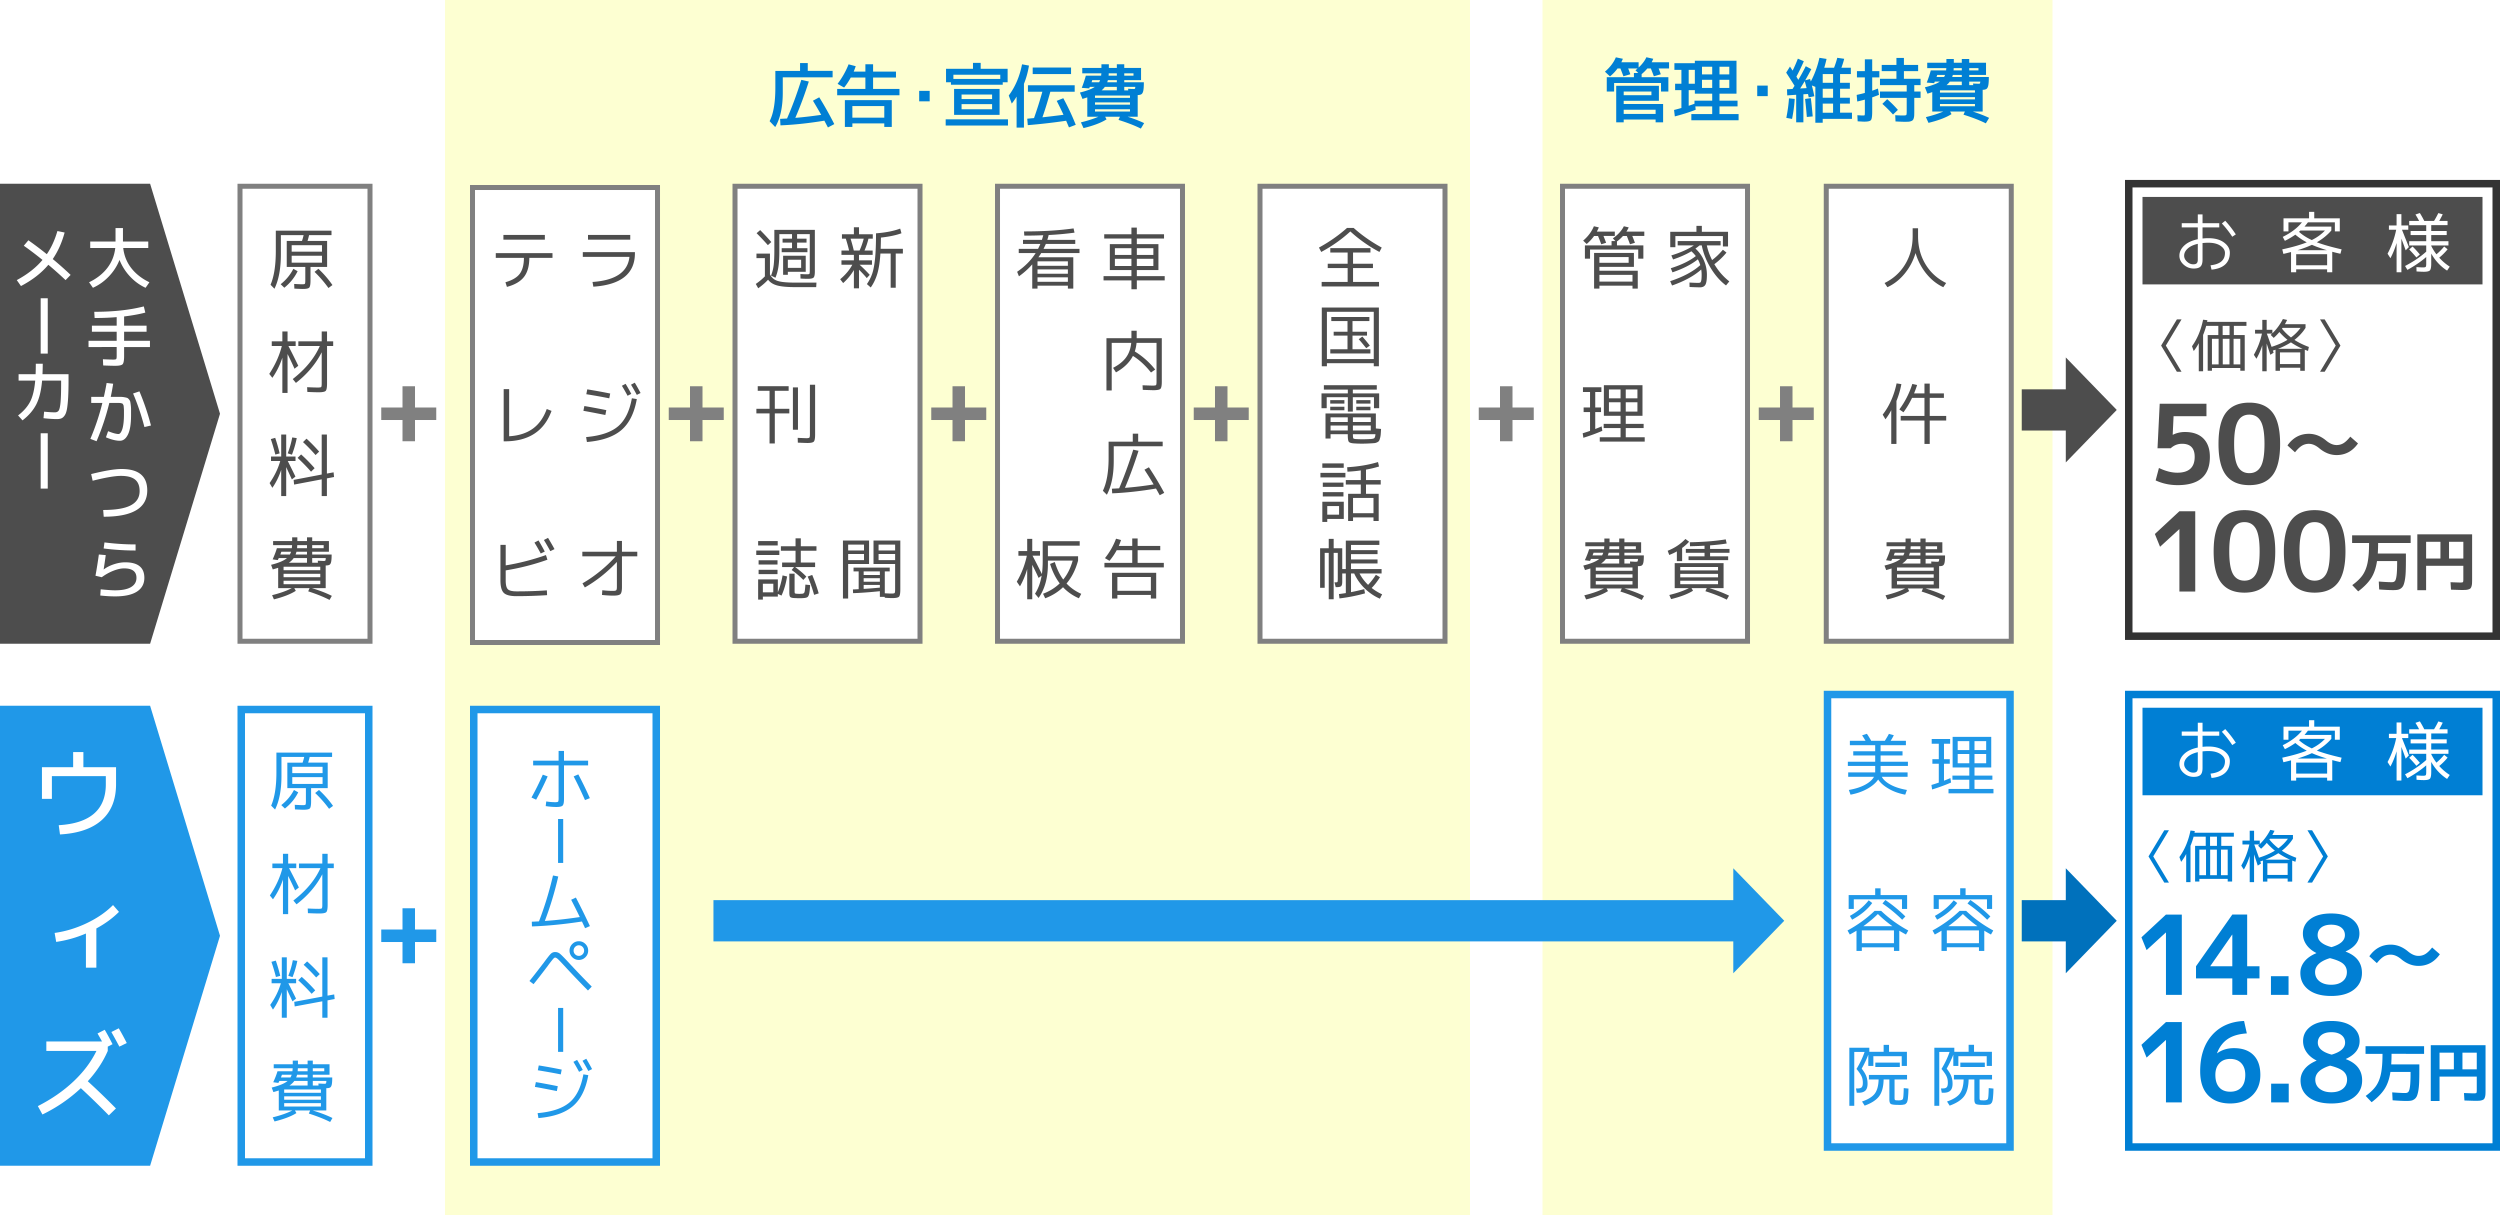 <svg version="1.1" id="レイヤー_1" xmlns="http://www.w3.org/2000/svg" x="0" y="0" width="1000" height="486" xml:space="preserve"><style>.st2{fill:#2098e8}.st3{fill:#4d4d4d}.st4{fill:#fff}.st5{fill:gray}.st7{fill:#007fd4}.st8{fill:none;stroke:gray;stroke-width:5;stroke-miterlimit:10}</style><path d="M617.003 0h204v486h-204zM178.002 0h410v486h-410z" fill="#fdffd2"/><path fill="#0071bc" d="M826.32 360.056H808.7v16.5h17.62v12.75l20.38-21-20.38-21z"/><path class="st2" d="M693.316 360.056H285.38v16.5h407.936v12.75l20.379-21-20.379-21z"/><path class="st3" d="M826.32 155.723H808.7v16.499h17.62v12.751l20.38-21-20.38-21zM60.044 73.502H0v184h60.044l27.956-92z"/><path class="st4" d="M36.088 99.192v-2.565h10.125v-5.399h2.97v5.399h10.125v2.565H49.291c.342 3.024 1.408 5.697 3.2 8.019 1.791 2.322 4.216 4.222 7.276 5.697l-1.539 2.214c-2.34-1.08-4.419-2.596-6.237-4.549a20.964 20.964 0 01-4.185-6.602c-.972 2.448-2.39 4.648-4.252 6.602s-3.992 3.469-6.385 4.549l-1.539-2.214c3.06-1.476 5.485-3.375 7.276-5.697 1.791-2.321 2.857-4.994 3.2-8.019H36.088zm-.675 37.137h11.259v-3.645h-9.909v-2.43h9.909v-3.402c-2.7.234-5.643.351-8.829.351l-.135-2.483c7.632 0 14.238-.72 19.818-2.16l.594 2.483c-2.412.631-5.238 1.144-8.478 1.539v3.673h8.991v2.43h-8.991v3.645h10.341v2.484H49.642v3.591c0 1.764-.198 2.857-.594 3.28-.396.423-1.404.635-3.024.635-1.044 0-2.628-.045-4.752-.135l-.108-2.484c1.98.091 3.366.135 4.158.135.63 0 1.013-.071 1.147-.216.135-.144.203-.549.203-1.215v-3.591H35.413v-2.485zm7.236 16.861l2.619.297a92.84 92.84 0 01-.972 5.265h4.036c.441 0 .927.05 1.458.149.531.099.9.188 1.107.27.207.081.44.279.702.594.261.315.423.599.486.851.062.253.135.702.216 1.351.081.647.122 1.241.122 1.781v2.431c0 3.401-.41 5.939-1.229 7.613-.819 1.675-1.895 2.512-3.227 2.512-1.584 0-3.447-.459-5.589-1.377l.864-2.457c1.89.756 3.285 1.134 4.185 1.134.252 0 .504-.153.756-.459s.486-.765.702-1.377.387-1.436.513-2.471c.125-1.035.189-2.209.189-3.523v-1.539c0-.306-.018-.675-.054-1.107-.036-.432-.063-.71-.081-.837-.018-.125-.09-.297-.216-.513-.126-.216-.226-.338-.297-.364a5.69 5.69 0 00-.5-.135 2.912 2.912 0 00-.662-.095h-4.05a97.92 97.92 0 01-5.103 15.309l-2.484-.944a94.774 94.774 0 004.806-14.364h-4.455v-2.431h5.049c.47-2.09.839-3.944 1.109-5.564zm10.584 4.212l2.538-.864a99.125 99.125 0 014.617 13.662l-2.619.621c-1.225-4.734-2.736-9.207-4.536-13.419zm-16.767 32.222c5.4-1.35 9.459-2.024 12.177-2.024 6.84 0 10.26 2.853 10.26 8.559 0 7.021-5.805 10.53-17.415 10.53l-.216-2.7c5.04 0 8.729-.625 11.07-1.876 2.34-1.251 3.51-3.146 3.51-5.684 0-2.07-.603-3.601-1.809-4.59-1.207-.99-3.096-1.485-5.67-1.485-2.394 0-6.165.647-11.313 1.944l-.594-2.674zm3.078 32.17l2.754.243a197.461 197.461 0 01-.837 5.724h.054c1.152-.864 2.511-1.553 4.077-2.065s3.06-.77 4.482-.77c5.112 0 7.668 2.07 7.668 6.21 0 2.395-.99 4.23-2.97 5.508-1.98 1.278-4.896 1.917-8.748 1.917-1.746 0-3.717-.117-5.913-.351l.162-2.484c2.609.271 4.526.405 5.751.405 2.808 0 4.936-.432 6.385-1.296 1.449-.864 2.173-2.097 2.173-3.699 0-2.52-1.647-3.78-4.941-3.78-1.26 0-2.7.32-4.32.959s-3.159 1.498-4.617 2.578l-2.511-.594c.504-2.79.954-5.625 1.351-8.505zm2.241-4.833c4.194.54 8.343.81 12.447.81v2.431c-4.249 0-8.505-.271-12.771-.811l.324-2.43zM16.996 103.97c-2.736-2.214-5.229-4.104-7.479-5.67l1.836-2.187a149.353 149.353 0 017.371 5.562c1.8-2.628 3.213-5.715 4.239-9.261l2.889.594c-1.08 4.015-2.664 7.552-4.752 10.611a136.982 136.982 0 017.155 6.345l-2.025 2.079a158.757 158.757 0 00-6.885-6.129c-2.79 3.312-6.444 6.147-10.962 8.505l-1.674-2.376c4.284-2.303 7.712-4.995 10.287-8.073zm2.106 37.477h-2.835v-22.141h2.835v22.141zm-4.779 4.05h2.781a105.1 105.1 0 01-.108 4.185h10.422v2.16c0 2.826-.05 5.157-.149 6.993s-.248 3.353-.445 4.55c-.198 1.197-.495 2.097-.891 2.699-.396.604-.833 1.013-1.31 1.229-.477.217-1.093.324-1.849.324-1.422 0-3.213-.117-5.373-.351l.243-2.619c1.728.18 3.168.27 4.32.27.684 0 1.188-.238 1.512-.715.324-.477.567-1.548.729-3.213.162-1.665.243-4.271.243-7.816v-.945h-7.614c-.342 3.979-1.112 7.142-2.309 9.49-1.197 2.349-3.038 4.486-5.521 6.413l-1.782-1.972c2.16-1.655 3.762-3.479 4.806-5.468 1.043-1.988 1.728-4.81 2.052-8.464H7.438v-2.565h6.804c.054-1.261.081-2.655.081-4.185zm4.779 49.95h-2.835v-22.141h2.835v22.141zM96 74.501h52v182H96z"/><path class="st5" d="M147 75.502v180H97v-180h50m2-2H95v184h54v-184z"/><path class="st3" d="M112.349 101.769c0 5.634-.855 10.213-2.565 13.736l-1.566-1.597c1.404-3.285 2.106-7.763 2.106-13.434v-8.203h22.275v1.789h-8.964a32.19 32.19 0 01-.621 2.312h7.83v10.405h-6.642v5.34c0 1.578-.167 2.551-.5 2.918-.333.367-1.193.551-2.579.551-.504 0-1.629-.046-3.375-.138l-.081-1.872c1.656.092 2.718.138 3.186.138.612 0 .976-.068 1.093-.206s.176-.601.176-1.391v-5.34h-7.425V96.373h6.102c.27-.808.486-1.578.648-2.312h-9.099v7.708zm-.081 11.919c2.196-1.743 3.888-3.799 5.076-6.166l1.701.964c-1.224 2.532-2.997 4.734-5.319 6.606l-1.458-1.404zm4.401-13.021h12.123V98.08h-12.123v2.587zm0 1.624v2.78h12.123v-2.78h-12.123zm9.153 6.469l1.539-1.238a40.109 40.109 0 015.616 6.496l-1.593 1.185a46.674 46.674 0 00-5.562-6.443zm-17.118 27.779h4.239v-3.964h2.079v3.964h3.24v1.872h-2.889c1.386 2.68 2.7 5.312 3.942 7.9l-1.512 1.184a146.87 146.87 0 00-2.781-5.891v15.581h-2.079v-14.122c-.972 2.973-2.304 5.662-3.996 8.065l-1.242-1.569c2.394-3.615 4.067-7.331 5.022-11.148h-4.023v-1.872zm10.638 0h9.342v-3.964h2.133v3.964h2.457v1.872h-2.457v15.003c0 1.578-.18 2.556-.54 2.932-.36.376-1.305.564-2.835.564-.99 0-2.493-.046-4.509-.138l-.081-1.899c1.89.092 3.312.138 4.266.138.756 0 1.206-.069 1.35-.207s.216-.601.216-1.39v-12.498c-2.376 4.662-5.814 8.745-10.314 12.25l-1.269-1.541c5.112-4.001 8.721-8.405 10.827-13.214h-8.586v-1.872zm-1.134 46.059v1.789h-3.105c1.62 3.267 2.646 5.35 3.078 6.249l-1.431 1.129c-.936-2.037-1.692-3.68-2.268-4.928v11.589h-1.998v-10.488c-.882 2.68-2.061 5.075-3.537 7.186l-1.107-1.899c1.962-2.809 3.384-5.754 4.266-8.837h-3.699v-1.789h4.077v-8.781h1.998v8.781h3.726zm-9.882-6.965l1.755-.495a69.412 69.412 0 011.782 6.221l-1.728.468a81.576 81.576 0 00-1.809-6.194zm6.75 5.698c.846-2.165 1.449-4.285 1.809-6.358l1.809.274a39.523 39.523 0 01-1.917 6.635l-1.701-.551zm13.608 10.406l-11.043 2.093-.189-1.872 11.232-2.147v-15.993h2.079v15.608l2.673-.496.189 1.872-2.862.551v7.074h-2.079v-6.69zm-4.266-3.056c-1.566-1.798-3.357-3.643-5.373-5.532l1.404-1.377a64.196 64.196 0 015.4 5.506l-1.431 1.403zm1.809-6.661a67.285 67.285 0 00-5.022-5.176l1.404-1.376a64.4 64.4 0 015.049 5.175l-1.431 1.377zm5.346 34.414v4.267h-6.696v1.102h7.776c0 1.321-.063 2.284-.189 2.891-.126.605-.337 1.004-.634 1.197-.297.192-.77.289-1.417.289h-.135v9.084h-5.481c3.024.918 5.67 1.945 7.938 3.083l-.918 1.624c-2.304-1.193-5.148-2.34-8.532-3.44l.54-1.267h-6.102l.594 1.073c-2.052 1.321-4.968 2.459-8.748 3.414l-.729-1.68c3.222-.807 5.841-1.743 7.857-2.808h-5.427v-8.148c-.792.258-1.512.478-2.16.661l-.675-1.845c3.096-.789 5.211-1.688 6.345-2.697h-3.267c-.18.367-.315.633-.405.798l-2.052-.275c.773-1.725 1.34-3.221 1.701-4.487h5.967c.036-.293.071-.697.108-1.211h-7.587v-1.624h7.614v-1.514h2.079v1.514h3.861v-1.514h2.079v1.514h6.695zm-19.44 5.368h3.807a5.23 5.23 0 00.486-1.102h-3.888c-.018.056-.077.216-.176.482l-.229.62zm1.296 6.277h14.688v-1.377h-14.688v1.377zm0 1.431v1.376h14.688v-1.376h-14.688zm0 2.78v1.376h14.688v-1.376h-14.688zm9.369-9.056h-5.319c-.468.679-1.116 1.303-1.944 1.871h7.263v-1.871zm0-2.533h-4.212c-.054.258-.171.624-.351 1.102h4.563v-1.102zm0-1.432v-1.211h-3.888c-.054.789-.081 1.193-.081 1.211h3.969zm2.079 0h4.59v-1.211h-4.59v1.211zm2.295 5.836l-.054-.825c1.404.073 2.187.11 2.349.11.36 0 .585-.056.675-.166.09-.109.144-.44.162-.99h-5.427v1.871h2.295z"/><path class="st4" d="M851.5 73.473h147v181h-147z"/><path d="M997 74.973v178H853v-178h144m3-3H850v184h150v-184z" fill="#333"/><path class="st3" d="M857 78.772h136v35H857zm15.612 48.997l-6.278 10.466 6.278 10.465h-1.862l-6.303-10.465 6.303-10.466h1.862zm12.167 19.436v1.081h-1.702v-14.26h4.255v-3.681h-4.83v-.092a29.935 29.935 0 01-1.265 3.749v14.513h-1.725v-11.247c-.629 1.196-1.304 2.247-2.024 3.151l-.689-1.932c2.115-2.944 3.595-6.479 4.438-10.604l1.725.207-.068.334-.069.333h15.755v1.587h-5.037v3.681h4.348v14.26h-1.771v-1.081h-11.341zm2.668-1.45V135.52h-2.668v10.235h2.668zm1.611-15.41v3.681h2.76v-3.681h-2.76zm2.736 15.41V135.52h-2.69v10.235h2.69zm1.634 0h2.69V135.52h-2.69v10.235zm8.594-13.845h2.898v-3.956h1.748v3.956h2.276v1.426a21.496 21.496 0 004.209-5.727l1.702.367a32.42 32.42 0 01-.896 1.702h8.257v1.473c-1.166 1.824-2.646 3.427-4.439 4.807 1.625 1.058 3.55 2.001 5.773 2.829l-.345 1.587a86.976 86.976 0 01-1.288-.483v8.418H920.1v-1.219h-8.119v1.219h-1.771v-8.418c-.46.153-.813.269-1.059.346.031.092.081.233.149.425.069.192.119.334.149.426l-1.311.828c-.077-.276-.567-1.778-1.472-4.508v11.108h-1.748v-10.441a25.463 25.463 0 01-2.347 5.428l-1.034-1.587a29.257 29.257 0 003.242-8.464h-2.76v-1.542zm12.973 4.024a25.064 25.064 0 01-3.243-3.128c-.782.936-1.541 1.718-2.277 2.347l-1.196-1.196c.245-.215.43-.383.553-.506h-2.094a552.346 552.346 0 011.887 5.29c2.375-.737 4.499-1.672 6.37-2.807zm6.049 3.588a27.772 27.772 0 01-4.669-2.575 29.633 29.633 0 01-5.176 2.575h9.845zm-.943 6.118v-4.669h-8.119v4.669h8.119zm-3.704-10.648c1.519-1.135 2.791-2.415 3.818-3.841h-7.176a6.477 6.477 0 00-.253.321 21.822 21.822 0 003.611 3.52zm11.617-7.223h1.862l6.303 10.466-6.303 10.465h-1.862l6.278-10.465-6.278-10.466zM882.584 166.467h-13.156l-.352 7.436h.088c1.467-.733 3.08-1.1 4.84-1.1 3.168 0 5.617.866 7.349 2.596 1.73 1.731 2.596 4.18 2.596 7.348 0 7.539-4.298 11.308-12.893 11.308-3.139 0-6.071-.63-8.8-1.892l1.32-4.972c2.64 1.261 5.089 1.892 7.348 1.892 4.635 0 6.952-2.112 6.952-6.336 0-3.49-1.687-5.236-5.06-5.236-1.731 0-3.242.602-4.532 1.804h-5.28l.88-17.82h18.7v4.972zm7.876-1.496c2.038-2.61 5.126-3.916 9.262-3.916s7.223 1.306 9.262 3.916c2.039 2.611 3.059 6.806 3.059 12.584 0 5.779-1.02 9.974-3.059 12.584-2.039 2.611-5.126 3.916-9.262 3.916s-7.224-1.305-9.262-3.916c-2.039-2.61-3.059-6.805-3.059-12.584s1.02-9.973 3.059-12.584zm4.686 21.648c.997 1.76 2.522 2.64 4.576 2.64 2.053 0 3.578-.88 4.576-2.64.997-1.76 1.496-4.781 1.496-9.064 0-4.282-.499-7.304-1.496-9.064-.998-1.76-2.523-2.64-4.576-2.64-2.054 0-3.579.88-4.576 2.64-.997 1.76-1.496 4.782-1.496 9.064-.001 4.283.498 7.304 1.496 9.064zm19.84-8.444c2.176-3.1 5.03-4.651 8.562-4.651 2.422 0 4.701.883 6.837 2.649 1.458 1.232 2.875 1.848 4.251 1.848 1.006 0 1.919-.246 2.741-.739.82-.493 1.734-1.366 2.741-2.618l3.08 2.71c-2.177 3.101-5.031 4.651-8.562 4.651-2.424 0-4.702-.883-6.838-2.649-1.458-1.232-2.875-1.848-4.25-1.848a5.312 5.312 0 00-2.757.739c-.832.493-1.761 1.376-2.788 2.649l-3.017-2.741zm-43.226 58.44v-24.948h-.044l-7.7 7.04-2.067-5.104 9.812-9.108h6.336v32.12h-6.337zm16.756-28.644c2.038-2.61 5.126-3.916 9.262-3.916s7.223 1.306 9.262 3.916c2.039 2.611 3.059 6.806 3.059 12.584 0 5.779-1.02 9.974-3.059 12.584-2.039 2.611-5.126 3.916-9.262 3.916s-7.224-1.305-9.262-3.916c-2.039-2.61-3.059-6.805-3.059-12.584s1.02-9.973 3.059-12.584zm4.685 21.648c.997 1.76 2.522 2.64 4.576 2.64 2.053 0 3.578-.88 4.576-2.64.997-1.76 1.496-4.781 1.496-9.064 0-4.282-.499-7.304-1.496-9.064-.998-1.76-2.523-2.64-4.576-2.64-2.054 0-3.579.88-4.576 2.64-.997 1.76-1.496 4.782-1.496 9.064 0 4.283.499 7.304 1.496 9.064zm23.4-21.648c2.038-2.61 5.126-3.916 9.262-3.916s7.223 1.306 9.262 3.916c2.039 2.611 3.059 6.806 3.059 12.584 0 5.779-1.02 9.974-3.059 12.584-2.039 2.611-5.126 3.916-9.262 3.916s-7.224-1.305-9.262-3.916c-2.039-2.61-3.059-6.805-3.059-12.584s1.02-9.973 3.059-12.584zm4.685 21.648c.997 1.76 2.522 2.64 4.576 2.64 2.053 0 3.578-.88 4.576-2.64.997-1.76 1.496-4.781 1.496-9.064 0-4.282-.499-7.304-1.496-9.064-.998-1.76-2.523-2.64-4.576-2.64-2.054 0-3.579.88-4.576 2.64-.997 1.76-1.496 4.782-1.496 9.064 0 4.283.499 7.304 1.496 9.064zm26.343-12.421h-6.784v-3.062h23.417v3.062h-13.016c0 1.373-.044 2.781-.132 4.224h11.246v2.746c0 1.831-.026 3.362-.079 4.594s-.163 2.306-.33 3.221c-.167.916-.36 1.624-.581 2.125-.22.501-.537.906-.95 1.214a3.196 3.196 0 01-1.319.594c-.467.088-1.079.132-1.835.132-1.426 0-3.292-.088-5.597-.264l-.159-3.168c2.288.176 4.03.264 5.228.264.563 0 .98-.162 1.254-.488.272-.325.484-1.056.634-2.191s.225-2.873.225-5.214v-.554h-8.053c-.404 2.746-1.184 5.016-2.336 6.811-1.153 1.795-2.882 3.564-5.188 5.307l-2.376-2.508c1.83-1.32 3.207-2.644 4.132-3.973.924-1.329 1.588-2.979 1.993-4.95.404-1.973.606-4.613.606-7.922zm19.304-3.458h21.912v17.952c0 .722-.014 1.29-.04 1.703s-.097.801-.211 1.162c-.114.36-.251.62-.409.779-.158.158-.409.294-.753.409a4.416 4.416 0 01-1.108.211c-.396.026-.938.04-1.624.04-.316 0-1.751-.044-4.303-.132l-.185-2.983c2.323.088 3.59.132 3.802.132.65 0 1.033-.053 1.148-.159.114-.105.171-.466.171-1.082v-5.465h-14.89v9.768h-3.511V213.74zm9.24 2.983h-5.729v6.679h5.729v-6.679zm3.431 0v6.679h5.729v-6.679h-5.729z"/><path class="st4" d="M872.698 89.29h6.422v-3.536h1.897v3.536h6.683v1.664h-6.683V95.4c.815-.086 1.595-.13 2.341-.13 2.6 0 4.68.576 6.239 1.729 1.561 1.153 2.341 2.518 2.341 4.095 0 1.976-.62 3.541-1.859 4.693-1.239 1.153-3.064 1.842-5.473 2.067l-.391-1.742c3.849-.416 5.772-2.062 5.772-4.94 0-1.092-.599-2.045-1.794-2.86-1.196-.815-2.809-1.222-4.836-1.222-.746 0-1.525.043-2.341.13v6.63c0 1.3-.269 2.219-.806 2.756s-1.447.806-2.729.806c-1.509 0-2.839-.511-3.991-1.534-1.153-1.022-1.729-2.219-1.729-3.588 0-1.491.642-2.843 1.924-4.056 1.283-1.213 3.095-2.062 5.435-2.548v-4.732h-6.422V89.29zm6.422 8.242c-1.751.399-3.099 1.032-4.043 1.898-.945.867-1.417 1.82-1.417 2.86 0 .867.381 1.655 1.144 2.366.763.711 1.595 1.066 2.496 1.066.659 0 1.127-.143 1.404-.429.277-.286.416-.776.416-1.469v-6.292zm9.62-8.138l1.352-1.092a40.906 40.906 0 014.238 5.46l-1.43.936a37.383 37.383 0 00-4.16-5.304zm36.961-2.054h10.218v5.226h-1.976v-3.64h-10.765a23.274 23.274 0 01-1.378 1.716h10.738v1.56c-1.612 1.855-3.545 3.424-5.798 4.706 2.496.954 5.798 1.898 9.906 2.834l-.469 1.768a64.447 64.447 0 01-3.275-.806v8.19h-2.054v-1.17h-12.377v1.17h-2.054v-8.086c-1.317.347-2.34.598-3.067.754l-.442-1.82c4.021-.866 7.288-1.802 9.802-2.808a25.04 25.04 0 01-4.576-3.068 30.151 30.151 0 01-4.186 2.47l-.858-1.586c3.276-1.595 5.842-3.536 7.696-5.824h-5.408v3.64h-1.976V87.34h10.218v-2.6h2.08v2.6zm5.149 18.772v-4.42h-12.377v4.42h12.377zm-.079-6.031c-2.323-.693-4.325-1.413-6.007-2.158-1.595.746-3.51 1.465-5.745 2.158h11.752zm-6.058-4.057c2.08-1.022 3.839-2.296 5.278-3.822h-9.802a4.418 4.418 0 00-.3.26c-.13.122-.229.208-.299.26 1.37 1.248 3.078 2.349 5.123 3.302zm30.853-5.85h3.067V85.65h1.924v4.524h2.757v1.716h-2.522c.26.659.736 1.864 1.43 3.614a515.14 515.14 0 001.326 3.328l-1.273 1.3a239.054 239.054 0 00-1.717-4.68v13.442h-1.924v-11.7c-.693 2.323-1.517 4.351-2.47 6.084l-1.145-1.794c1.647-3.085 2.8-6.283 3.458-9.594h-2.911v-1.716zm23.816 6.318v1.69h-6.89v.156a19.306 19.306 0 002.08 3.38 22.851 22.851 0 003.094-3.12l1.378 1.118a23.512 23.512 0 01-3.354 3.354 20.627 20.627 0 004.212 3.588l-1.066 1.586c-2.635-1.698-4.749-3.969-6.344-6.812v3.978c0 1.438-.174 2.349-.521 2.73s-1.161.572-2.443.572c-.556 0-1.525-.043-2.912-.13l-.052-1.742c1.3.086 2.192.13 2.678.13.555 0 .9-.078 1.04-.234.139-.156.208-.581.208-1.274v-2.652c-2.046 1.785-4.55 3.501-7.515 5.148l-.962-1.56c3.311-1.716 6.137-3.631 8.477-5.746v-2.47h-6.812v-1.69h6.812v-2.47h-6.24V92.41h6.24v-2.34h-6.812v-1.69h3.979a37.665 37.665 0 00-1.482-2.574l1.769-.598a37.382 37.382 0 011.768 3.172h3.9a34.298 34.298 0 001.716-3.146l1.768.494a43.714 43.714 0 01-1.403 2.652h3.327v1.664h-6.525v2.366h6.188v1.612h-6.188v2.47h6.887zm-15.704 3.302l1.353-1.196a44.24 44.24 0 012.912 3.198l-1.378 1.196a55.897 55.897 0 00-2.887-3.198zM851.5 277.806h147v181h-147z"/><path class="st7" d="M997 279.306v178H853v-178h144m3-3H850v184h150v-184z"/><path class="st7" d="M857 283.106h136v35H857zm10.573 48.996l-6.278 10.466 6.278 10.465h-1.862l-6.303-10.465 6.303-10.466h1.862zm12.167 19.436v1.081h-1.702v-14.26h4.255v-3.681h-4.83v-.092a29.935 29.935 0 01-1.265 3.749v14.513h-1.725v-11.247c-.629 1.196-1.304 2.247-2.024 3.151l-.689-1.932c2.115-2.944 3.595-6.479 4.438-10.604l1.725.207-.068.334-.069.333h15.755v1.587h-5.037v3.681h4.348v14.26h-1.771v-1.081H879.74zm2.668-1.45v-10.235h-2.668v10.235h2.668zm1.611-15.41v3.681h2.76v-3.681h-2.76zm2.736 15.41v-10.235h-2.69v10.235h2.69zm1.634 0h2.69v-10.235h-2.69v10.235zm8.594-13.845h2.898v-3.956h1.748v3.956h2.276v1.426a21.496 21.496 0 004.209-5.727l1.702.367a32.42 32.42 0 01-.896 1.702h8.257v1.473c-1.166 1.824-2.646 3.427-4.439 4.807 1.625 1.058 3.55 2.001 5.773 2.829l-.345 1.587a86.976 86.976 0 01-1.288-.483v8.418h-1.817v-1.219h-8.119v1.219h-1.771v-8.418c-.46.153-.813.269-1.059.346.031.092.081.233.149.425.069.192.119.334.149.426l-1.311.828c-.077-.276-.567-1.778-1.472-4.508v11.108h-1.748v-10.441a25.463 25.463 0 01-2.347 5.428l-1.034-1.587a29.257 29.257 0 003.242-8.464h-2.76v-1.542zm12.973 4.024a25.064 25.064 0 01-3.243-3.128c-.782.936-1.541 1.718-2.277 2.347l-1.196-1.196c.245-.215.43-.383.553-.506h-2.094a552.346 552.346 0 011.887 5.29c2.375-.737 4.499-1.672 6.37-2.807zm6.049 3.588a27.772 27.772 0 01-4.669-2.575 29.633 29.633 0 01-5.176 2.575h9.845zm-.943 6.118v-4.669h-8.119v4.669h8.119zm-3.704-10.648c1.519-1.135 2.791-2.415 3.818-3.841H908a6.477 6.477 0 00-.253.321 21.822 21.822 0 003.611 3.52zm11.617-7.223h1.862l6.303 10.466-6.303 10.465h-1.862l6.278-10.465-6.278-10.466zM866.385 397.948V373h-.044l-7.7 7.04-2.067-5.104 9.812-9.108h6.336v32.12h-6.337zm32.481-11.44h4.928v4.84h-4.928v6.6h-5.94v-6.6h-14.52v-4.84l14.52-20.681h5.94v20.681zm-5.94 0V373.88h-.088l-8.712 12.54v.088h8.8zm15.453 11.44v-7.479h7.04v7.479h-7.04zm15.768-30.338c1.995-1.48 4.767-2.222 8.316-2.222 3.549 0 6.32.741 8.316 2.222 1.994 1.481 2.991 3.425 2.991 5.83 0 3.08-1.833 5.456-5.5 7.128v.088c4.341 1.644 6.513 4.474 6.513 8.492 0 2.816-1.086 5.06-3.257 6.732-2.171 1.672-5.191 2.508-9.063 2.508s-6.894-.836-9.064-2.508c-2.171-1.673-3.256-3.916-3.256-6.732 0-1.643.535-3.146 1.606-4.51 1.07-1.364 2.662-2.486 4.773-3.366v-.088c-1.701-.851-3.021-1.95-3.96-3.3s-1.407-2.831-1.407-4.444c.001-2.405.997-4.349 2.992-5.83zm7.832 15.642c-3.96 1.203-5.939 3.065-5.939 5.588 0 1.525.586 2.75 1.76 3.674 1.173.924 2.728 1.386 4.664 1.386 1.936 0 3.469-.462 4.598-1.386s1.694-2.148 1.694-3.674c0-1.35-.491-2.457-1.474-3.322-.983-.865-2.75-1.62-5.303-2.266zm.617-4.4c3.578-1.056 5.368-2.654 5.368-4.796 0-1.261-.484-2.273-1.452-3.036s-2.317-1.144-4.048-1.144c-1.701 0-3.029.381-3.982 1.144s-1.43 1.775-1.43 3.036c0 2.2 1.847 3.799 5.544 4.796zm15.133 3.656c2.176-3.1 5.03-4.65 8.562-4.65 2.422 0 4.701.883 6.837 2.648 1.458 1.232 2.875 1.848 4.251 1.848 1.006 0 1.919-.246 2.741-.738.82-.493 1.734-1.366 2.741-2.618l3.08 2.71c-2.177 3.101-5.031 4.651-8.562 4.651-2.424 0-4.702-.883-6.838-2.649-1.458-1.231-2.875-1.848-4.25-1.848a5.302 5.302 0 00-2.757.739c-.832.492-1.761 1.376-2.788 2.648l-3.017-2.741zm-81.344 58.44V416h-.044l-7.7 7.04-2.067-5.104 9.812-9.108h6.336v32.12h-6.337zm31.244-32.56l1.101 4.972c-3.168.206-5.706.946-7.612 2.222-1.907 1.276-3.344 3.176-4.312 5.698l.044.044c1.877-1.378 4.121-2.067 6.732-2.067 3.373 0 5.977.924 7.81 2.771 1.833 1.849 2.75 4.488 2.75 7.92 0 3.462-1.107 6.233-3.321 8.316-2.216 2.083-5.126 3.124-8.734 3.124-3.784 0-6.731-1.093-8.844-3.278-2.112-2.185-3.168-5.39-3.168-9.614 0-6.013 1.568-10.809 4.708-14.388 3.137-3.578 7.419-5.485 12.846-5.72zm-5.544 28.292c1.906 0 3.388-.572 4.444-1.716 1.056-1.145 1.584-2.816 1.584-5.017 0-1.994-.536-3.557-1.606-4.686-1.071-1.129-2.545-1.694-4.422-1.694-1.819 0-3.264.572-4.334 1.716-1.071 1.145-1.605 2.699-1.605 4.664 0 2.2.52 3.872 1.562 5.017 1.04 1.144 2.499 1.716 4.377 1.716zm16.368 4.268v-7.479h7.04v7.479h-7.04zm15.77-30.338c1.995-1.48 4.767-2.222 8.316-2.222 3.549 0 6.32.741 8.316 2.222 1.994 1.481 2.991 3.425 2.991 5.83 0 3.08-1.833 5.456-5.5 7.128v.088c4.341 1.644 6.513 4.474 6.513 8.492 0 2.816-1.086 5.06-3.257 6.732-2.171 1.672-5.191 2.508-9.063 2.508s-6.894-.836-9.064-2.508c-2.171-1.673-3.256-3.916-3.256-6.732 0-1.643.535-3.146 1.606-4.51 1.07-1.364 2.662-2.486 4.773-3.366v-.088c-1.701-.851-3.021-1.95-3.96-3.3s-1.407-2.831-1.407-4.444c0-2.405.997-4.349 2.992-5.83zm7.832 15.642c-3.96 1.203-5.939 3.065-5.939 5.588 0 1.525.586 2.75 1.76 3.674 1.173.924 2.728 1.386 4.664 1.386 1.936 0 3.469-.462 4.598-1.386s1.694-2.148 1.694-3.674c0-1.35-.491-2.457-1.474-3.322-.984-.865-2.751-1.62-5.303-2.266zm.616-4.4c3.578-1.056 5.368-2.654 5.368-4.796 0-1.261-.484-2.273-1.452-3.036s-2.317-1.144-4.048-1.144c-1.701 0-3.029.381-3.982 1.144s-1.43 1.775-1.43 3.036c0 2.2 1.848 3.799 5.544 4.796zm20.332-.32h-6.784v-3.062h23.417v3.062H956.62c0 1.372-.044 2.78-.132 4.224h11.246v2.745c0 1.831-.026 3.362-.079 4.594-.053 1.232-.163 2.306-.33 3.221-.167.916-.36 1.624-.581 2.126-.22.501-.537.906-.95 1.214s-.854.506-1.319.594c-.467.088-1.079.133-1.835.133-1.426 0-3.292-.089-5.597-.265l-.159-3.168c2.288.176 4.03.264 5.228.264.563 0 .98-.162 1.254-.488.272-.325.484-1.056.634-2.19.149-1.136.225-2.873.225-5.215v-.554h-8.053c-.404 2.745-1.184 5.016-2.336 6.811-1.153 1.796-2.882 3.564-5.188 5.307l-2.376-2.508c1.83-1.32 3.207-2.645 4.132-3.974.924-1.328 1.588-2.979 1.993-4.949.404-1.974.606-4.614.606-7.922zm19.305-3.459h21.912v17.952c0 .722-.014 1.289-.04 1.703-.026.413-.097.801-.211 1.161s-.251.62-.409.779c-.158.158-.409.294-.753.409a4.416 4.416 0 01-1.108.211c-.396.026-.938.039-1.624.039-.316 0-1.751-.044-4.303-.132l-.185-2.983c2.323.089 3.59.133 3.802.133.65 0 1.033-.053 1.148-.159.114-.105.171-.466.171-1.082v-5.465h-14.89v9.769h-3.511v-22.335zm9.24 2.983h-5.729v6.679h5.729v-6.679zm3.431 0v6.679h5.729v-6.679h-5.729z"/><path class="st4" d="M872.698 292.623h6.422v-3.536h1.897v3.536h6.683v1.664h-6.683v4.446a22.07 22.07 0 012.341-.13c2.6 0 4.68.576 6.239 1.729 1.561 1.153 2.341 2.518 2.341 4.095 0 1.977-.62 3.541-1.859 4.693s-3.064 1.842-5.473 2.067l-.391-1.742c3.849-.416 5.772-2.062 5.772-4.94 0-1.092-.599-2.045-1.794-2.859-1.196-.815-2.809-1.223-4.836-1.223-.746 0-1.525.044-2.341.13v6.63c0 1.301-.269 2.22-.806 2.757s-1.447.806-2.729.806c-1.509 0-2.839-.512-3.991-1.534-1.153-1.022-1.729-2.219-1.729-3.588 0-1.49.642-2.843 1.924-4.056 1.283-1.213 3.095-2.062 5.435-2.548v-4.732h-6.422v-1.665zm6.422 8.243c-1.751.398-3.099 1.031-4.043 1.897-.945.867-1.417 1.82-1.417 2.86 0 .867.381 1.655 1.144 2.366s1.595 1.065 2.496 1.065c.659 0 1.127-.143 1.404-.429s.416-.775.416-1.469v-6.29zm9.62-8.138l1.352-1.093a40.906 40.906 0 014.238 5.46l-1.43.937a37.27 37.27 0 00-4.16-5.304zm36.961-2.055h10.218v5.227h-1.976v-3.641h-10.765a23.274 23.274 0 01-1.378 1.716h10.738v1.561c-1.612 1.854-3.545 3.424-5.798 4.706 2.496.953 5.798 1.897 9.906 2.834l-.469 1.768a63.391 63.391 0 01-3.275-.806v8.19h-2.054v-1.171h-12.377v1.171h-2.054v-8.087c-1.317.348-2.34.599-3.067.755l-.442-1.82c4.021-.866 7.288-1.803 9.802-2.809a25.086 25.086 0 01-4.576-3.067 30.151 30.151 0 01-4.186 2.47l-.858-1.586c3.276-1.595 5.842-3.536 7.696-5.824h-5.408v3.641h-1.976v-5.227h10.218v-2.6h2.08v2.599zm5.149 18.773v-4.42h-12.377v4.42h12.377zm-.079-6.032c-2.323-.693-4.325-1.412-6.007-2.158-1.595.746-3.51 1.465-5.745 2.158h11.752zm-6.058-4.056c2.08-1.022 3.839-2.297 5.278-3.822h-9.802a4.418 4.418 0 00-.3.26c-.13.122-.229.208-.299.26 1.37 1.247 3.078 2.349 5.123 3.302zm30.853-5.851h3.067v-4.523h1.924v4.523h2.757v1.716h-2.522c.26.659.736 1.864 1.43 3.614a515.14 515.14 0 001.326 3.328l-1.273 1.3a239.054 239.054 0 00-1.717-4.68v13.442h-1.924v-11.7c-.693 2.322-1.517 4.351-2.47 6.084l-1.145-1.794c1.647-3.085 2.8-6.283 3.458-9.595h-2.911v-1.715zm23.816 6.319v1.689h-6.89v.156a19.306 19.306 0 002.08 3.38 22.851 22.851 0 003.094-3.12l1.378 1.118a23.512 23.512 0 01-3.354 3.354 20.658 20.658 0 004.212 3.588l-1.066 1.586c-2.635-1.698-4.749-3.969-6.344-6.812v3.979c0 1.438-.174 2.349-.521 2.729-.347.382-1.161.572-2.443.572-.556 0-1.525-.043-2.912-.13l-.052-1.742c1.3.087 2.192.13 2.678.13.555 0 .9-.078 1.04-.233.139-.156.208-.581.208-1.274v-2.651c-2.046 1.785-4.55 3.501-7.515 5.147l-.962-1.56c3.311-1.717 6.137-3.632 8.477-5.746v-2.471h-6.812v-1.689h6.812v-2.47h-6.24v-1.612h6.24v-2.34h-6.812v-1.69h3.979a37.906 37.906 0 00-1.482-2.574l1.769-.598a37.538 37.538 0 011.768 3.172h3.9a34.168 34.168 0 001.716-3.146l1.768.494a43.727 43.727 0 01-1.403 2.651h3.327v1.664h-6.525v2.366h6.188v1.612h-6.188v2.47h6.887zm-15.704 3.301l1.353-1.196a44.452 44.452 0 012.912 3.198l-1.378 1.196a56.237 56.237 0 00-2.887-3.198z"/><path class="st7" d="M323.105 28.36h9.94v2.576h-19.936v6.104c0 5.824-1.008 10.416-3.024 13.776l-2.24-2.352c1.531-2.968 2.296-7.429 2.296-13.384v-6.72h9.884v-3.136h3.08v3.136zm2.072 11.929l2.52-1.372c2.09 3.36 4.097 6.935 6.02 10.724l-2.548 1.344c-.075-.149-.551-1.055-1.428-2.716-6.253 1.026-12.105 1.652-17.556 1.876l-.14-2.604c.541-.019 1.465-.065 2.772-.14 2.034-4.629 3.938-9.781 5.712-15.456l2.996.672c-1.662 5.227-3.463 10.071-5.404 14.532 3.154-.261 6.608-.662 10.36-1.204a189.905 189.905 0 00-3.304-5.656zm33.214-11.648v2.38h-9.156v4.564h10.556v2.52h-24.92v-2.52h11.284V31.02h-5.852c-.84 1.531-1.727 2.866-2.66 4.004l-2.604-1.484c1.904-2.557 3.369-5.161 4.396-7.812l2.856.756a30.21 30.21 0 01-.812 2.156h4.676V25.7h3.08v2.94h9.156zm-1.681 22.12h-2.996v-1.4h-12.768v1.4h-2.996V40.064h18.76v10.697zm-15.763-3.697h12.768v-4.648h-12.768v4.648zm26.725-6.524v-4.2h4.2v4.2h-4.2zm10.601 9.661v-2.464h24.92v2.464h-24.92zm22.82-17.305v1.008h-20.72v-1.008h-1.96V27.52h10.78v-2.38h3.08v2.38h10.78v5.376h-1.96zm-.98-2.996h-18.76v1.68h18.76V29.9zm-15.484 16.044h-2.996v-10.36h18.2v10.36h-15.204zm0-6.327h12.208v-1.792h-12.208v1.792zm0 2.044v2.044h12.208v-2.044h-12.208zm24.948-8.121v17.5h-2.94V38.637a22.718 22.718 0 01-1.932 2.8l-1.204-3.22c2.594-3.472 4.368-7.634 5.32-12.488l2.772.504c-.429 2.613-1.101 5.049-2.016 7.307zm13.104 6.805l2.632-1.064c1.885 3.454 3.546 7 4.984 10.64l-2.716 1.036-1.12-2.66a240.033 240.033 0 01-15.344 1.764l-.224-2.576c1.194-.112 2.1-.196 2.716-.252a164.792 164.792 0 003.332-10.528h-5.768v-2.604h18.704v2.604h-9.744c-1.064 3.827-2.119 7.233-3.164 10.22 1.661-.168 4.471-.504 8.428-1.008-.84-1.83-1.745-3.687-2.716-5.572zm-9.604-10.724v-2.604h15.344v2.604h-15.344zm43.344-2.436v4.872h-6.72v.84h7.84c0 1.512-.07 2.618-.21 3.318-.14.7-.374 1.172-.7 1.414-.327.243-.845.374-1.554.392v8.68h-3.976c2.632.858 4.816 1.708 6.552 2.548l-1.316 2.184c-2.371-1.195-5.348-2.352-8.932-3.472l.56-1.26h-5.908l.56 1.036c-2.203 1.381-5.274 2.548-9.212 3.5l-1.036-2.296c2.669-.653 4.993-1.4 6.972-2.24h-4.424v-7.756c-.019 0-.28.084-.784.252-.504.168-.887.29-1.148.364l-1.008-2.548c1.194-.298 2.174-.588 2.94-.868h.028c1.269-.429 2.258-.896 2.968-1.4h-1.988c-.056.149-.14.354-.252.616l-2.968-.224a43.887 43.887 0 001.624-4.872h6.132c0-.075.004-.163.014-.266a6.26 6.26 0 01.042-.35c.019-.13.028-.233.028-.308h-7.644v-2.156h7.672v-1.484h2.968v1.484h3.192v-1.484h2.968v1.484h6.72zm-19.796 5.711h3.024a5.52 5.52 0 00.392-.84h-3.136c-.112.374-.206.654-.28.84zm1.372 6.245h14v-.924h-14v.924zm0 1.819v.896h14v-.896h-14zm0 2.745v.896h14v-.896h-14zm8.736-8.96h-4.788a7.34 7.34 0 01-1.316 1.4h6.104v-1.4zm0-2.688h-3.584l-.252.84h3.836v-.84zm0-1.792v-.925h-3.248c0 .094-.004.248-.014.462-.01.214-.024.369-.042.462h3.304zm2.968 0h3.696v-.925h-3.696v.925zm1.596 5.879l-.056-.644c.97.056 1.689.084 2.156.084.336 0 .532-.037.588-.112.056-.075.103-.317.14-.728h-4.424v1.4h1.596zM641.976 28.668c2.053-1.754 3.509-3.668 4.367-5.74l2.801.588c-.094.243-.299.709-.616 1.4h6.916v2.1c1.456-1.363 2.492-2.734 3.107-4.116l2.744.616c-.131.374-.346.84-.644 1.4h6.972v2.464h-4.172c.093.224.383.999.868 2.324l-2.772.812a142.794 142.794 0 00-1.204-3.136h-1.399c-.803.934-1.568 1.689-2.296 2.268v1.232h10.695v5.74h-2.939v-3.416h-18.76v3.416h-2.94v-5.74h10.864V29.2h1.735l-1.119-1.092c.205-.149.494-.392.867-.728h-3.779c.093.224.382.999.868 2.324l-2.772.812a148.043 148.043 0 00-1.204-3.136h-1.147a17.537 17.537 0 01-3.024 3.192l-2.017-1.904zm7.503 19.152v1.12h-2.996V34.324h17.08v5.992h-14.084v1.288h15.764v7.336h-2.996v-1.12h-12.768zm0-9.744h11.088V36.62h-11.088v1.456zm0 7.504h12.768V43.9h-12.768v1.68zm23.083-2.38v-7.14h-2.52v-2.576h2.52V27.94h-2.8v-2.66h8.176v-.98h16.66v13.16h-6.804v2.8h7.224v2.296h-7.224v3.08h7.644V48.1h-18.9v-2.464h8.345v-3.08h-6.748l.14 1.344c-2.352.934-5.134 1.82-8.344 2.66l-.309-2.576c.505-.112 1.484-.373 2.94-.784zm5.376-15.26h-2.464v5.544h2.464V27.94zm-2.463 14.364a36.075 36.075 0 002.324-.812V40.26h7.084v-2.8h-6.944v-1.4h-2.464v6.244zm5.32-12.544h4.088v-3.08h-4.088v3.08zm4.088 5.404v-3.248h-4.088v3.248h4.088zm2.912-5.404h3.92v-3.08h-3.92v3.08zm0 5.404h3.92v-3.248h-3.92v3.248zm15.094 3.276v-4.2h4.2v4.2h-4.2zm11.581-9.38l1.512-2.436c.225.336.579.877 1.064 1.624.653-1.288 1.354-2.884 2.1-4.788l2.38 1.036a77.515 77.515 0 01-2.968 6.16c.149.243.401.672.756 1.288.952-1.568 1.951-3.388 2.996-5.46l2.212 1.176a111.621 111.621 0 01-2.436 4.452l1.96-.504c.019.075.061.224.126.448l.154.532c1.549-2.912 2.697-6.066 3.443-9.464l2.856.448a53.703 53.703 0 01-.924 3.528h3.92c.541-1.4.97-2.726 1.288-3.976l2.771.392a34.17 34.17 0 01-1.12 3.584h3.78v2.52h-4.312v3.5h3.92v2.38h-3.92v3.584h3.92v2.352h-3.92v3.64h4.76v2.464h-11.704v1.54h-2.94V34.744l-1.399-.56c.447 1.755.774 3.192.979 4.312l-2.24.448a24.342 24.342 0 00-.279-1.344l-1.849.112V48.94h-2.884V37.908l-3.584.252-.084-2.436 2.212-.14.406-.644c.177-.28.312-.485.406-.616-1.492-2.389-2.612-4.144-3.358-5.264zm1.12 10.276l2.296.224a58.135 58.135 0 01-1.063 8.008l-2.297-.42c.56-2.818.914-5.422 1.064-7.812zm7.056-4.088a82.838 82.838 0 00-.756-2.8c-.392.654-.999 1.634-1.82 2.94l2.576-.14zm2.436 11.312l-2.353.224a164.44 164.44 0 00-.699-7.196l2.296-.336c.224 1.605.476 4.041.756 7.308zm8.147-13.44v-3.5h-4.144v3.5h4.144zm0 5.964V35.5h-4.144v3.584h4.144zm0 2.352h-4.144v3.64h4.144v-3.64zm12.573 7.224c-.392 0-1.307-.047-2.744-.14l-.111-2.436c1.063.075 1.894.112 2.491.112.243 0 .388-.065.435-.196.046-.13.069-.55.069-1.26v-4.9c-1.381.374-2.398.625-3.052.756l-.224-2.632a58.428 58.428 0 003.275-.784v-6.216h-3.163v-2.52h3.163V23.74h2.94v4.704h2.856v2.52h-2.856v5.32a37.963 37.963 0 002.296-.868l.42 2.52c-.896.354-1.802.691-2.716 1.008V44.6c0 1.848-.164 2.986-.49 3.416-.326.429-1.189.644-2.589.644zm22.427-14.616h-2.52v2.576h2.52v2.52h-2.52v5.376c0 .709-.01 1.265-.028 1.666a4.499 4.499 0 01-.195 1.134c-.112.354-.243.606-.393.756s-.392.285-.728.406a3.71 3.71 0 01-1.078.21 34.65 34.65 0 01-1.555.028c-.541 0-1.717-.047-3.527-.14l-.112-2.492c1.288.075 2.333.112 3.136.112.729 0 1.152-.065 1.274-.196.121-.13.182-.597.182-1.4v-5.46H751.99v-2.52h10.695v-2.576H751.99v-2.52h6.58v-3.08h-5.881V25.98h5.881v-2.8h2.995v2.8h5.685v2.464h-5.685v3.08h6.664v2.52zm-9.071 9.912l-1.96 1.848a50.883 50.883 0 00-4.257-4.256l1.933-1.876a42.255 42.255 0 014.284 4.284zm35.249-18.872v4.872h-6.72v.84h7.84c0 1.512-.07 2.618-.21 3.318-.141.7-.374 1.172-.7 1.414-.327.243-.845.374-1.554.392v8.68h-3.977c2.632.858 4.816 1.708 6.552 2.548l-1.315 2.184c-2.371-1.195-5.348-2.352-8.932-3.472l.56-1.26h-5.908l.561 1.036c-2.203 1.381-5.274 2.548-9.212 3.5l-1.036-2.296c2.669-.653 4.993-1.4 6.972-2.24h-4.424v-7.756c-.019 0-.28.084-.784.252-.504.168-.887.29-1.148.364l-1.008-2.548c1.194-.298 2.175-.588 2.94-.868h.028c1.269-.429 2.258-.896 2.968-1.4h-1.988c-.056.149-.14.354-.252.616l-2.968-.224a43.887 43.887 0 001.624-4.872h6.132c0-.075.004-.163.014-.266a7.37 7.37 0 01.042-.35c.019-.13.028-.233.028-.308h-7.645v-2.156h7.673V23.6h2.968v1.484h3.191V23.6h2.969v1.484h6.719zm-19.796 5.712h3.023c.168-.298.299-.578.393-.84h-3.136a10.6 10.6 0 01-.28.84zm1.372 6.244h14v-.924h-14v.924zm0 1.82v.896h14v-.896h-14zm0 2.744v.896h14v-.896h-14zm8.736-8.96h-4.787a7.37 7.37 0 01-1.316 1.4h6.104v-1.4zm0-2.688h-3.584l-.252.84h3.836v-.84zm0-1.792v-.924h-3.248c0 .094-.004.248-.014.462a3.47 3.47 0 01-.042.462h3.304zm2.969 0h3.695v-.924h-3.695v.924zm1.595 5.88l-.056-.644c.97.056 1.688.084 2.155.084.336 0 .532-.037.588-.112.057-.075.103-.317.141-.728h-4.424v1.4h1.596z"/><path class="st4" d="M731.004 277.806h73v181h-73z"/><path class="st2" d="M802.504 279.306v178h-70v-178h70m3-3h-76v184h76v-184z"/><path class="st2" d="M780.159 311.231l.271 1.781a73.457 73.457 0 01-7.587 2.781l-.271-1.809a80.96 80.96 0 002.943-.945v-7.533h-2.565v-1.836h2.565v-6.183h-2.835v-1.891h7.371v1.891h-2.457v6.183h2.321v1.836h-2.321v6.777c.919-.36 1.773-.71 2.565-1.052zm9.639-4.239v3.24h7.155v1.674h-7.155v3.672h7.588v1.755h-17.982v-1.755h8.316v-3.672h-6.75v-1.674h6.75v-3.24h-6.669V294.76h15.443v12.231h-6.696zm-6.723-6.966h4.645v-3.564h-4.645v3.564zm4.645 5.292v-3.727h-4.645v3.727h4.645zm2.078-5.292h4.672v-3.564h-4.672v3.564zm0 5.292h4.672v-3.727h-4.672v3.727zm-16.794 66.877c4.051-2.196 7.668-4.815 10.854-7.857h2.592c3.187 3.042 6.804 5.661 10.854 7.857l-.918 1.62c-1.333-.738-2.224-1.251-2.674-1.539v8.1h-2.133v-1.458h-12.852v1.458h-2.133v-8.1c-.45.288-1.342.801-2.674 1.539l-.916-1.62zm21.789-12.475h-19.277v3.861h-2.053v-5.562h10.611v-2.7h2.16v2.7h10.611v5.562h-2.053v-3.861zm-11.906 1.486c-1.891 2.574-4.572 4.797-8.047 6.669l-.891-1.512c3.149-1.764 5.661-3.843 7.533-6.237l1.405 1.08zm8.693 16.065v-5.104h-12.852v5.104h12.852zm-12.23-6.805h11.609a49.139 49.139 0 01-5.805-4.859 49.05 49.05 0 01-5.804 4.859zm7.64-9.071l1.161-1.404c3.024 2.088 5.688 4.284 7.992 6.588l-1.27 1.323c-2.357-2.322-4.985-4.491-7.883-6.507zm2.619 59.317h7.155v5.67h-2.079v-3.915h-11.34v3.915h-2.025v-4.509c-.81 2.069-1.692 3.924-2.646 5.562.864 1.099 1.472 2.102 1.823 3.011.351.909.526 1.922.526 3.037 0 1.261-.293 2.179-.878 2.754-.585.576-1.498.864-2.74.864h-.702l-.324-1.728h.729c.756 0 1.282-.162 1.579-.486s.445-.927.445-1.81c0-.972-.175-1.836-.526-2.592-.351-.756-1.021-1.728-2.011-2.916 1.386-2.268 2.466-4.536 3.239-6.804h-4.131v21.546h-1.971v-23.22h7.992v1.62h5.724v-2.781h2.16v2.782zm5.886 14.526l1.891.189a88.12 88.12 0 01-.055 1.714c-.018.388-.05.842-.095 1.364s-.08.896-.107 1.12a5.367 5.367 0 01-.176.811c-.09.314-.171.521-.243.62-.072.1-.193.234-.364.405s-.328.271-.473.297c-.144.027-.355.067-.634.122a4.2 4.2 0 01-.797.081h-.999c-1.639 0-2.664-.122-3.078-.365-.414-.242-.621-.841-.621-1.795v-8.02h-2.295c-.054 2.898-.639 5.117-1.755 6.656s-3.061 2.812-5.832 3.82l-1.053-1.647c2.466-.846 4.171-1.903 5.116-3.172.945-1.27 1.453-3.154 1.525-5.657h-3.888v-1.809h15.255v1.809h-4.995v7.345c0 .504.071.801.216.891s.639.135 1.485.135c.936 0 1.485-.202 1.646-.607.164-.406.272-1.84.326-4.307zm-11.367-8.451v-1.755h9.802v1.755h-9.802zm-44.854-116.069v-1.755h10.8v-2.592H739.14v-1.675h10.935v-2.511H741.3v-1.674h8.775v-2.43H739.95v-1.756h6.264a35.839 35.839 0 00-1.377-2.187l1.917-.621c.522.738 1.098 1.674 1.729 2.808h5.454c.792-1.26 1.332-2.187 1.62-2.78l1.971.54a22.749 22.749 0 01-1.27 2.24h6.103v1.756h-10.125v2.43h8.775v1.674h-8.775v2.511h10.935v1.675h-10.935v2.592h10.8v1.755h-10.313c.63 1.188 1.812 2.25 3.55 3.186 1.737.937 3.901 1.63 6.494 2.079l-.676 1.891c-2.483-.469-4.684-1.256-6.601-2.363-1.918-1.106-3.326-2.344-4.226-3.712-.918 1.368-2.35 2.601-4.293 3.699-1.944 1.098-4.194 1.89-6.75 2.376l-.676-1.891c2.593-.449 4.757-1.143 6.494-2.079 1.736-.936 2.92-1.998 3.55-3.186h-10.315zm-.27 61.477c4.051-2.196 7.668-4.815 10.854-7.857h2.592c3.187 3.042 6.804 5.661 10.854 7.857l-.918 1.62c-1.333-.738-2.224-1.251-2.674-1.539v8.1h-2.133v-1.458h-12.852v1.458h-2.133v-8.1c-.45.288-1.342.801-2.674 1.539l-.916-1.62zm21.789-12.475h-19.277v3.861h-2.053v-5.562h10.611v-2.7h2.16v2.7h10.611v5.562h-2.053v-3.861zm-11.906 1.486c-1.891 2.574-4.572 4.797-8.047 6.669l-.891-1.512c3.149-1.764 5.661-3.843 7.533-6.237l1.405 1.08zm8.693 16.065v-5.104h-12.852v5.104h12.852zm-12.23-6.805h11.609a49.139 49.139 0 01-5.805-4.859 49.05 49.05 0 01-5.804 4.859zm7.64-9.071l1.161-1.404c3.024 2.088 5.688 4.284 7.992 6.588l-1.27 1.323c-2.357-2.322-4.985-4.491-7.883-6.507zm2.619 59.317h7.155v5.67h-2.079v-3.915h-11.34v3.915h-2.025v-4.509c-.81 2.069-1.692 3.924-2.646 5.562.864 1.099 1.472 2.102 1.823 3.011.351.909.526 1.922.526 3.037 0 1.261-.293 2.179-.878 2.754-.585.576-1.498.864-2.74.864h-.702l-.324-1.728h.729c.756 0 1.282-.162 1.579-.486s.445-.927.445-1.81c0-.972-.175-1.836-.526-2.592-.351-.756-1.021-1.728-2.011-2.916 1.386-2.268 2.466-4.536 3.239-6.804h-4.131v21.546h-1.971v-23.22h7.992v1.62h5.724v-2.781h2.16v2.782zm5.886 14.526l1.891.189a88.12 88.12 0 01-.055 1.714c-.018.388-.05.842-.095 1.364s-.08.896-.107 1.12a5.367 5.367 0 01-.176.811c-.09.314-.171.521-.243.62-.072.1-.193.234-.364.405s-.328.271-.473.297c-.144.027-.355.067-.634.122a4.2 4.2 0 01-.797.081h-.999c-1.639 0-2.664-.122-3.078-.365-.414-.242-.621-.841-.621-1.795v-8.02h-2.295c-.054 2.898-.639 5.117-1.755 6.656s-3.061 2.812-5.832 3.82l-1.053-1.647c2.466-.846 4.171-1.903 5.116-3.172.945-1.27 1.453-3.154 1.525-5.657h-3.888v-1.809h15.255v1.809h-4.995v7.345c0 .504.071.801.216.891s.639.135 1.485.135c.936 0 1.485-.202 1.646-.607.164-.406.272-1.84.326-4.307zm-11.367-8.451v-1.755h9.802v1.755h-9.802z"/><path class="st4" d="M730.504 74.501h74v182h-74z"/><path class="st5" d="M803.504 75.502v180h-72v-180h72m2-2h-76v184h76v-184z"/><path class="st3" d="M753.83 113.205c3.527-1.729 6.281-4.234 8.262-7.52 1.979-3.285 2.97-7.024 2.97-11.219v-3.159h2.16v3.159c0 4.194.989 7.934 2.97 11.219s4.734 5.791 8.262 7.52l-1.134 1.674c-2.592-1.206-4.864-3.02-6.817-5.44s-3.38-5.161-4.279-8.222c-.918 3.061-2.367 5.801-4.347 8.222-1.98 2.421-4.284 4.234-6.912 5.44l-1.135-1.674zm4.752 47.194v17.172h-2.079v-13.5a23.947 23.947 0 01-2.322 3.646l-1.107-1.863c2.664-3.42 4.519-7.587 5.562-12.501l1.917.297a34.652 34.652 0 01-1.971 6.749zm1.16 3.375a34.6 34.6 0 005.185-10.206l1.917.432a40.085 40.085 0 01-1.215 3.349h4.157v-3.915h2.106v3.915h5.67v1.809h-5.67v7.209h6.588v1.836h-6.588v9.369h-2.106v-9.369h-9.504v-1.836h9.504v-7.209h-4.968a34.67 34.67 0 01-3.429 5.751l-1.647-1.135zm17.199 53.134v4.186h-6.696v1.08h7.776c0 1.296-.063 2.24-.188 2.835-.127.594-.338.985-.635 1.174-.297.189-.77.284-1.418.284h-.135v8.909h-5.48c3.023.9 5.67 1.908 7.938 3.024l-.918 1.593c-2.305-1.17-5.148-2.295-8.532-3.375l.54-1.242h-6.102l.594 1.054c-2.052 1.296-4.968 2.411-8.748 3.348l-.729-1.646c3.222-.792 5.841-1.71 7.856-2.755h-5.427v-7.991c-.792.252-1.512.468-2.16.647l-.675-1.809c3.096-.774 5.211-1.656 6.345-2.646h-3.267c-.181.36-.315.621-.405.783l-2.052-.27c.773-1.692 1.341-3.159 1.701-4.401h5.967c.036-.288.071-.684.107-1.188h-7.587v-1.593h7.614v-1.484h2.079v1.484h3.861v-1.484h2.078v1.484h6.698zm-19.439 5.265h3.807c.18-.288.342-.648.486-1.08h-3.889a17.37 17.37 0 01-.175.472l-.229.608zm1.296 6.156h14.688v-1.35h-14.688v1.35zm0 1.404v1.35h14.688v-1.35h-14.688zm0 2.726v1.351h14.688v-1.351h-14.688zm9.369-8.882h-5.319c-.469.666-1.116 1.278-1.944 1.836h7.264v-1.836zm0-2.484h-4.212c-.055.252-.172.611-.352 1.08h4.563v-1.08zm0-1.404V218.5h-3.889c-.054.774-.081 1.171-.081 1.188h3.97zm2.078 0h4.591V218.5h-4.591v1.189zm2.296 5.724l-.055-.81c1.404.072 2.188.107 2.35.107.359 0 .584-.054.675-.161.09-.108.144-.433.162-.973h-5.428v1.836h2.296z"/><path class="st4" d="M625.005 74.501h74v182h-74z"/><path class="st5" d="M698.005 75.502v180h-72v-180h72m2-2h-76v184h76v-184z"/><path class="st3" d="M675.793 113.016c1.422.09 2.593.136 3.511.136.396 0 .675-.059.837-.176s.287-.405.378-.864c.09-.459.135-1.192.135-2.2 0-.72-.054-1.422-.162-2.106-2.79 2.502-6.678 4.636-11.664 6.399l-.756-1.729c5.202-1.728 9.216-3.869 12.042-6.426a12.16 12.16 0 00-.972-2.322c-2.538 2.034-5.923 3.771-10.152 5.211l-.675-1.646c4.229-1.332 7.568-2.952 10.017-4.86a13.88 13.88 0 00-1.782-1.917c-1.997 1.206-4.437 2.295-7.316 3.268l-.702-1.62c3.708-1.134 6.705-2.466 8.991-3.996h-6.453v-1.755h17.172v1.755h-5.508c.414 1.962 1.116 3.915 2.105 5.859 1.44-1.062 2.88-2.439 4.32-4.132l1.431 1.135a26.923 26.923 0 01-4.859 4.644c1.638 2.754 3.636 5.049 5.994 6.885l-1.323 1.62c-2.305-1.728-4.343-4.05-6.115-6.966-1.773-2.916-2.966-5.931-3.578-9.045h-.891c-.612.504-1.161.927-1.647 1.269 1.44 1.278 2.565 2.84 3.375 4.685a14.245 14.245 0 011.216 5.792c0 1.98-.208 3.312-.621 3.996-.415.684-1.135 1.025-2.16 1.025-.738 0-2.124-.045-4.158-.135l-.03-1.784zm13.365-18.602H670.15v4.455h-2.052v-6.156h10.476v-2.376h2.16v2.376h10.476v5.886h-2.052v-4.185zm-22.086 125.897c2.808-1.116 5.175-2.69 7.101-4.726l1.458 1.107a17.872 17.872 0 01-2.78 2.484v5.265h-2.106v-3.888c-.864.504-1.881.981-3.051 1.431l-.622-1.673zm5.023 14.931h-2.215v-9.99h19.549v9.99h-5.751c3.023.9 5.67 1.908 7.938 3.024l-.918 1.593c-2.305-1.17-5.148-2.295-8.532-3.375l.54-1.242h-6.102l.594 1.053c-2.052 1.297-4.968 2.412-8.748 3.349l-.729-1.647c3.222-.792 5.841-1.71 7.856-2.754h-3.482zm0-7.075h15.119v-1.377h-15.119v1.377zm0 1.377v1.378h15.119v-1.378h-15.119zm0 2.755v1.377h15.119v-1.377h-15.119zm19.71-11.178h-7.776v1.404h7.236v1.539h-15.85v-1.539h6.399v-1.404h-7.479v-1.539h7.479v-1.296c-1.261.072-3.195.145-5.805.216l-.081-1.593c5.579-.107 10.367-.495 14.363-1.161l.378 1.647c-1.781.307-3.996.558-6.642.756v1.431h7.776v1.539zM633.262 96.249c1.961-1.656 3.393-3.573 4.293-5.751l1.971.459c-.162.432-.423.99-.783 1.674h7.182v1.755h-4.535c.342.847.692 1.755 1.053 2.728l-1.944.594a75.194 75.194 0 00-1.296-3.321h-1.565a17.58 17.58 0 01-2.971 3.213l-1.405-1.351zm11.88-.89c2.069-1.477 3.537-3.097 4.4-4.86l1.944.459c-.271.612-.576 1.17-.918 1.674h7.155v1.755h-4.807c.342.847.693 1.755 1.054 2.728l-1.972.594a181.083 181.083 0 00-1.269-3.321h-1.539a15.15 15.15 0 01-2.403 2.188v1.593h10.558v5.292h-2.053v-3.646h-19.277v3.646h-2.053v-5.292h10.665v-1.755h1.539l-1.024-1.055zm-5.373 18.899v1.188h-2.133v-14.283h15.93v5.589h-13.797v1.539h15.336v7.155h-2.106v-1.188h-13.23zm0-9.126h11.69v-2.295h-11.69v2.295zm0 7.506h13.229v-2.7h-13.229v2.7zm.89 57.913l.271 1.782a73.457 73.457 0 01-7.587 2.781l-.271-1.81a83.448 83.448 0 002.943-.944v-7.533h-2.565v-1.836h2.565v-6.184h-2.835v-1.89h7.371v1.89h-2.457v6.184h2.321v1.836h-2.321v6.776c.919-.358 1.773-.71 2.565-1.052zm9.639-4.239v3.24h7.155v1.674h-7.155v3.672h7.588v1.756h-17.982v-1.756h8.316v-3.672h-6.75v-1.674h6.75v-3.24h-6.669v-12.23h15.443v12.23h-6.696zm-6.723-6.966h4.645v-3.563h-4.645v3.563zm4.645 5.292v-3.726h-4.645v3.726h4.645zm2.078-5.292h4.672v-3.563h-4.672v3.563zm0 5.292h4.672v-3.726h-4.672v3.726zm6.156 52.271v4.186h-6.696v1.08h7.776c0 1.296-.063 2.24-.188 2.835-.127.594-.338.985-.635 1.174-.297.189-.77.284-1.418.284h-.135v8.909h-5.48c3.023.9 5.67 1.908 7.938 3.024l-.918 1.593c-2.305-1.17-5.148-2.295-8.532-3.375l.54-1.242h-6.102l.594 1.054c-2.052 1.296-4.968 2.411-8.748 3.348l-.729-1.646c3.222-.792 5.841-1.71 7.856-2.755h-5.427v-7.991c-.792.252-1.512.468-2.16.647l-.675-1.809c3.096-.774 5.211-1.656 6.345-2.646h-3.267c-.181.36-.315.621-.405.783l-2.052-.27c.773-1.692 1.341-3.159 1.701-4.401h5.967c.036-.288.071-.684.107-1.188h-7.587v-1.593h7.614v-1.484h2.079v1.484h3.861v-1.484h2.078v1.484h6.698zm-19.439 5.265h3.807c.18-.288.342-.648.486-1.08h-3.889a17.37 17.37 0 01-.175.472c-.099.262-.176.464-.229.608zm1.296 6.156h14.688v-1.35h-14.688v1.35zm0 1.404v1.35h14.688v-1.35h-14.688zm0 2.726v1.351h14.688v-1.351h-14.688zm9.369-8.882h-5.319c-.469.666-1.116 1.278-1.944 1.836h7.264v-1.836zm0-2.484h-4.212c-.055.252-.172.611-.352 1.08h4.563v-1.08zm0-1.404v-1.188h-3.889c-.054.774-.081 1.171-.081 1.188h3.97zm2.078 0h4.591v-1.188h-4.591v1.188zm2.296 5.724l-.055-.81c1.404.072 2.188.107 2.35.107.359 0 .584-.054.675-.161.09-.108.144-.433.162-.973h-5.428v1.836h2.296z"/><g><path class="st4" d="M504 74.501h74v182h-74z"/><path class="st5" d="M577 75.502v180h-72v-180h72m2-2h-76v184h76v-184z"/><path class="st3" d="M541.46 91.173c3.33 2.97 7.074 5.589 11.231 7.856l-.918 1.755c-4.302-2.304-8.181-5.039-11.637-8.208-3.456 3.169-7.335 5.904-11.637 8.208l-.918-1.755c4.157-2.268 7.901-4.887 11.231-7.856h2.648zm10.151 23.408h-22.949v-1.809h10.395v-5.535h-7.965v-1.755h7.965V101h-6.938v-1.755h16.064V101h-6.966v4.482h7.965v1.755h-7.965v5.535h10.395v1.809zm-20.843 30.711v1.216h-2.052v-23.49h22.842v23.49h-2.052v-1.216h-18.738zm18.738-1.673V124.72h-18.738v18.899h18.738zm-8.505-3.915h7.154v1.675h-16.037v-1.675h6.885v-5.454h-5.535v-1.565h5.535v-4.267h-6.48v-1.619h15.229v1.619h-6.75v4.267h5.805v1.565h-5.805v5.454zm5.48-.432c-1.206-1.512-2.205-2.709-2.997-3.591l1.458-1.053a66.202 66.202 0 012.997 3.617l-1.458 1.027zm-5.345 18.075h10.53v5.94h-2.079v-4.401h-8.451v5.751h-1.998v-5.751h-8.451v4.401h-2.079v-5.94h10.53v-1.512h-9.585v-1.755h21.168v1.755h-9.585v1.512zm-2.026 16.335h-6.885v1.729h-2.024v-10.018h20.142v5.994l2.079.189c-.054 1.008-.104 1.769-.148 2.281s-.14 1.018-.284 1.512c-.144.495-.283.837-.418 1.026-.135.188-.383.369-.742.54-.36.171-.721.274-1.08.311-.36.036-.892.071-1.594.107a51.739 51.739 0 01-3.482.108c-1.08 0-2.115-.036-3.105-.108-1.098-.071-1.781-.292-2.052-.661-.27-.369-.405-1.273-.405-2.714v-.296zm-7.019-12.23v-1.404h5.67v1.404h-5.67zm0 2.645v-1.403h5.67v1.403h-5.67zm7.019 4.698v-1.863h-6.885v1.863h6.885zm0 1.431h-6.885v1.972h6.885v-1.972zm2.053-1.431h7.154v-1.863h-7.154v1.863zm0 1.431v1.972h7.154v-1.972h-7.154zm0 3.456c0 .918.054 1.463.162 1.634.107.171.468.274 1.079.311.973.054 1.836.081 2.593.081.882 0 1.862-.027 2.942-.081.9-.036 1.48-.153 1.742-.351.261-.198.427-.729.499-1.594h-9.017zm1.35-12.23v-1.404h5.67v1.404h-5.67zm0 2.645v-1.403h5.67v1.403h-5.67zm-14.337 26.852v-1.81h9.99v1.81h-9.99zm.756-3.834v-1.755h8.559v1.755h-8.559zm1.97 20.466v1.188h-1.971v-8.072h8.586v6.885h-6.615zm-1.781-12.826v-1.701h8.262v1.701h-8.262zm0 3.834v-1.728h8.262v1.728h-8.262zm1.781 7.29h4.726v-3.456h-4.726v3.456zm20.305-21.059l.404 1.781c-1.71.522-3.446.937-5.211 1.242v4.186h5.887v1.781H546.4v3.699h5.076v10.881h-2.079v-1.431h-8.181v1.431h-1.971v-10.881h5.075v-3.699h-5.993v-1.781h5.993v-3.861c-1.548.234-3.33.405-5.346.513l-.107-1.782c4.519-.271 8.631-.963 12.34-2.079zm-1.81 20.466v-6.103h-8.181v6.103h8.181zm-15.929 14.024h3.429v8.316h1.432v-11.394h13.419v1.755h-11.341v2.079h10.611v1.593h-10.611v2.133h10.611v1.593h-10.611v2.241h12.231v1.755h-8.829a17.554 17.554 0 003.429 4.563 24.816 24.816 0 003.105-4.023l1.646.945c-1.008 1.656-2.115 3.096-3.32 4.319a20.05 20.05 0 004.185 2.538l-.918 1.755a20.384 20.384 0 01-6.075-4.145 19.859 19.859 0 01-4.185-5.953h-1.27v7.479a77.6 77.6 0 005.292-1.216l.298 1.701a67.78 67.78 0 01-10.206 2.025l-.217-1.755c.559-.055 1.477-.181 2.755-.378v-7.857h-1.432v3.321c0 .864-.14 1.44-.418 1.728-.279.288-.86.433-1.742.433h-.459l-.485-1.917h.513c.396 0 .63-.067.702-.203.071-.135.107-.607.107-1.417v-10.18h-1.646v18.55h-1.971v-18.55h-1.62v13.986h-1.836v-15.82h3.456v-3.753h1.971v3.753z"/></g><g><path class="st4" d="M189.001 75.001h74v182h-74z"/><path class="st5" d="M262.002 76.002v180h-72v-180h72m2-2h-76v184h76v-184z"/><path class="st3" d="M233.121 100.852h20.845v.459c0 8.154-5.545 12.609-16.633 13.365l-.323-1.89c9.197-.63 14.12-3.979 14.769-10.044h-18.657v-1.89zm2.079-4.994v-1.891h16.902v1.891H235.2zm-1.836 68.47l.378-1.917c3.149.54 6.075 1.089 8.775 1.646l-.378 1.944c-4.284-.845-7.208-1.404-8.775-1.673zm1.08 10.503c5.724-.504 9.977-1.931 12.758-4.279 2.78-2.35 4.63-6.098 5.548-11.246l1.972.324c-.99 5.58-3.038 9.706-6.143 12.38-3.105 2.673-7.709 4.27-13.811 4.792l-.324-1.971zm.081-17.146l.378-1.943c3.132.504 6.192 1.062 9.18 1.674l-.378 1.917c-2.538-.522-5.598-1.072-9.18-1.648zm14.229-3.375l1.485-.782a71.02 71.02 0 012.269 4.022l-1.485.756a72.011 72.011 0 00-2.269-3.996zm3.645-.432l1.512-.81c.72 1.206 1.494 2.583 2.322 4.131l-1.512.756a71.952 71.952 0 00-2.322-4.077zm-19.466 66.824h13.824v-4.319h2.024v4.319h6.129v1.836h-6.129v12.285c0 1.477-.207 2.417-.621 2.821-.414.405-1.35.607-2.808.607-1.368 0-2.89-.09-4.563-.27l.136-1.89c1.512.18 2.934.27 4.266.27.684 0 1.116-.09 1.296-.27s.271-.612.271-1.296v-10.018c-3.906 4.158-8.182 7.561-12.825 10.206l-.945-1.646c2.34-1.332 4.671-2.938 6.993-4.82a53.075 53.075 0 006.291-5.98h-13.338v-1.835zm-34.621-119.445h22.68v1.89h-9.261c-.019 3.259-.729 5.797-2.133 7.614-1.404 1.818-3.682 3.15-6.831 3.996l-.594-1.863c2.699-.773 4.603-1.894 5.71-3.361 1.107-1.467 1.669-3.595 1.688-6.386h-11.259v-1.89zm3.05-5.399v-1.891h16.578v1.891h-16.578zm2.295 78.649c3.834-.234 6.988-1.247 9.464-3.038 2.475-1.791 4.333-4.414 5.575-7.87l1.917.756c-2.952 8.118-9.189 12.177-18.711 12.177h-.432v-20.871h2.187v18.846zm-1.377 43.441v8.208c5.328-.864 10.692-2.241 16.092-4.131l.595 1.862a94.718 94.718 0 01-16.687 4.267v3.969c0 1.8.283 2.988.851 3.563.567.577 1.759.864 3.577.864 4.194 0 8.208-.135 12.042-.405l.081 1.917a193.57 193.57 0 01-12.258.405c-2.483 0-4.171-.441-5.062-1.323-.891-.881-1.336-2.564-1.336-5.049v-14.147h2.105zm11.502-.918l1.62-.864a84.328 84.328 0 012.511 4.455l-1.62.783a76.396 76.396 0 00-2.511-4.374zm3.78-1.027l1.646-.864c1.135 1.872 1.998 3.375 2.593 4.509l-1.675.811a95.712 95.712 0 00-2.564-4.456z"/></g><g><path class="st4" d="M294.003 74.501h74v182h-74z"/><path class="st5" d="M367.003 75.502v180h-72v-180h72m2-2h-76v184h76v-184z"/><path class="st3" d="M349.059 101.946h-5.454v2.187h5.184v1.755h-4.968a57.897 57.897 0 014.077 4.05l-1.188 1.297c-.792-.954-1.827-2.07-3.104-3.349v7.452h-2.052v-7.317a21.877 21.877 0 01-4.293 5.211l-1.188-1.538c2.16-1.818 3.78-3.754 4.86-5.806h-4.348v-1.755h4.969v-2.187h-4.969v-1.729h3.052a59.737 59.737 0 00-1.323-4.752h-1.539V93.71h4.779v-2.808h2.052v2.808h5.508v1.755h-1.728a27.77 27.77 0 01-1.594 4.752h3.268v1.729zm-7.534-1.729h2.295c.666-1.422 1.224-3.006 1.674-4.752h-5.265a67.43 67.43 0 011.296 4.752zm10.746-.702h8.883v1.891h-2.862v13.688h-2.024v-13.688h-4.104c-.216 3.348-.625 6.039-1.229 8.072-.604 2.035-1.48 3.87-2.632 5.509l-1.539-1.351c.953-1.386 1.674-2.812 2.159-4.279.486-1.467.855-3.46 1.107-5.98.252-2.52.378-5.868.378-10.044 3.834-.288 7.056-.918 9.666-1.89l.513 1.862c-2.178.793-4.914 1.368-8.208 1.729a267 267 0 01-.108 4.481zm-13.014 126.086v13.824h-2.078v-23.22h10.448v9.396h-8.37zm0-5.427h6.346v-2.322h-6.346v2.322zm6.346 3.888v-2.457h-6.346v2.457h6.346zm11.286 15.175c-.721 0-1.711-.046-2.971-.136l-.026-.351h-1.944v-2.268c-4.194.432-7.767.692-10.719.782l-.054-1.484c.251 0 .629-.014 1.134-.041.504-.026.891-.049 1.161-.067v-7.101h-2.053v-1.539h14.473v1.539h-1.972v8.748c1.17.071 2.053.107 2.646.107.72 0 1.147-.072 1.282-.216s.203-.594.203-1.35v-10.261h-8.641v-9.396h10.719v19.602c0 1.548-.175 2.507-.526 2.876-.35.37-1.254.556-2.712.556zm-4.942-9.235v-1.431h-6.479v1.431h6.479zm0 1.269h-6.479v1.432h6.479v-1.432zm0 2.7h-6.479v1.593a214.62 214.62 0 006.479-.513v-1.08zm6.103-13.797v-2.322h-6.615v2.322h6.615zm0 1.431h-6.615v2.457h6.615v-2.457zm-52.091-111.154v-7.209h-3.375v-1.81h5.4v8.37c.486.864 1.075 1.521 1.769 1.971.692.45 1.688.774 2.983.973s3.105.297 5.427.297h8.424l-.107 1.809h-8.397c-3.168 0-5.562-.221-7.182-.661-1.62-.441-2.845-1.21-3.672-2.309-1.044 1.152-2.358 2.295-3.942 3.429l-.972-1.728c1.476-1.026 2.718-2.069 3.726-3.132h-.082zm-3.32-17.172l1.431-1.242a96.03 96.03 0 014.455 4.779l-1.377 1.241a105.08 105.08 0 00-4.509-4.778zm14.174.378h-5.076v6.831c0 2.556-.121 4.635-.364 6.236-.243 1.603-.644 3.061-1.202 4.374l-1.755-.863a16.308 16.308 0 001.04-4.051c.188-1.458.283-3.491.283-6.102v-8.127h16.2v16.604c0 1.296-.167 2.115-.5 2.457-.333.343-1.12.514-2.362.514-.666 0-1.62-.036-2.862-.108l-.054-1.809c1.206.072 2.088.107 2.646.107.54 0 .859-.062.958-.188s.148-.558.148-1.296v-14.58h-5.076v1.809h3.78v1.566h-3.78v2.24h4.132v1.594h-10.287v-1.594h4.131v-2.24h-3.78v-1.566h3.78v-1.808zm-1.673 15.065v1.188h-1.891v-7.614h9.045v6.426h-7.154zm0-1.565h5.318v-3.268h-5.318v3.268zm-7.318 49.165h-4.725v-1.836h12.365v1.836h-5.534v7.209h5.805v1.836h-5.805v12.016h-2.106v-12.016h-5.265v-1.836h5.265v-7.209zm9.342 15.579v-16.929h2.025v16.929h-2.025zm6.805-18.009h2.078v19.898c0 1.513-.171 2.457-.513 2.835-.342.379-1.197.567-2.564.567-.433 0-1.711-.045-3.834-.135l-.055-1.917c1.98.09 3.159.135 3.537.135.612 0 .99-.076 1.134-.229.145-.152.217-.607.217-1.363v-19.791zm-21.466 68.118v-1.809h9.234v1.809h-9.234zm.757-3.834v-1.755h7.829v1.755h-7.829zm1.889 20.466v1.188h-1.89v-8.073h7.884v5.13c.792-1.872 1.422-4.112 1.89-6.723l1.81.432c-.486 2.935-1.233 5.481-2.241 7.642l-1.458-.676v1.08h-5.995zm-1.701-12.824v-1.701h7.561v1.701h-7.561zm0 3.834v-1.729h7.561v1.729h-7.561zm1.701 7.29h4.185v-3.456h-4.185v3.456zm21.438-18.442v1.782h-6.264v4.725h5.724v1.81h-7.991c1.8 1.296 3.294 2.574 4.481 3.834l-1.215 1.322a31.777 31.777 0 00-4.671-3.969l.972-1.188h-4.778v-1.81h5.373v-4.725h-5.859V218.5h5.859v-3.159h2.105v3.159h6.264zm-2.537 15.526c-.091 1.619-.212 2.763-.365 3.429s-.369 1.111-.647 1.336c-.279.226-.761.365-1.444.419-.559.054-1.233.081-2.025.081-.234 0-.918-.027-2.052-.081-.756-.054-1.242-.212-1.458-.473s-.324-.842-.324-1.741v-7.533h2.105v6.804c0 .559.031.892.095.999.063.108.266.18.607.216.433.036.828.055 1.188.055.306 0 .692-.019 1.161-.055.468-.036.77-.238.904-.607.135-.368.257-1.381.364-3.037l1.891.188zm-.973-3.403l1.81-.648a67.33 67.33 0 012.592 7.371l-1.836.595a56.497 56.497 0 00-2.566-7.318z"/></g><g><path class="st4" d="M399.005 74.501h73.991v182h-73.991z"/><path class="st5" d="M471.995 75.502v180h-71.991v-180h71.991m2-2h-75.991v184h75.991v-184z"/><path class="st3" d="M441.689 93.71h10.881v-2.673h2.16v2.673h10.881v1.701H454.73v2.241h8.64v10.367h-8.64v2.431h11.151v1.701H454.73v3.563h-2.16v-3.563h-11.151v-1.701h11.151v-2.431h-8.639V97.653h8.64v-2.241H441.69V93.71zm10.881 5.562h-6.615v2.7h6.615v-2.7zm-6.615 4.239v2.89h6.615v-2.89h-6.615zm8.775-4.239v2.7h6.615v-2.7h-6.615zm0 4.239v2.89h6.615v-2.89h-6.615zm-2.16 28.781h2.106v2.997h10.044v17.388c0 1.549-.186 2.502-.554 2.862-.369.359-1.31.54-2.821.54-.307 0-1.72-.045-4.239-.135l-.081-1.836c2.394.09 3.717.135 3.969.135.792 0 1.26-.067 1.404-.203.144-.135.216-.589.216-1.363v-15.524h-7.992a15.846 15.846 0 01-.702 3.429 31.345 31.345 0 018.154 7.236l-1.674 1.188c-2.286-2.88-4.698-5.094-7.236-6.642-1.35 2.628-3.608 4.824-6.776 6.588l-1.161-1.81c2.304-1.188 4.036-2.578 5.197-4.171 1.161-1.594 1.85-3.532 2.065-5.818h-7.803v19.034h-2.106V135.29h9.99v-2.998zm2.7 44.387h9.801v1.836h-19.575v5.886c0 5.562-.918 10.062-2.754 13.5l-1.593-1.593c1.529-3.168 2.295-7.551 2.295-13.149v-6.479h9.666v-3.213h2.16v3.212zm2.511 11.205l1.782-.973a126.161 126.161 0 016.129 10.233l-1.809.945a128.324 128.324 0 00-1.485-2.674c-6.301 1.062-12.142 1.701-17.523 1.917l-.107-1.862c.63-.018 1.593-.063 2.889-.136 2.052-4.842 3.933-9.998 5.644-15.471l2.105.459c-1.656 5.238-3.465 10.18-5.427 14.823 3.852-.306 7.677-.765 11.475-1.377a147.549 147.549 0 00-3.673-5.884zm6.318 30.482v1.701h-9.045v5.075h10.476v1.81h-23.76v-1.81h11.124v-5.075h-6.21c-.756 1.439-1.72 2.861-2.89 4.266l-1.809-1.08c1.926-2.412 3.402-5.004 4.428-7.776l1.998.54c-.36 1.045-.657 1.827-.891 2.35h5.373v-2.971h2.16v2.971h9.046zm-1.62 21.059h-2.133v-1.458h-13.393v1.458h-2.133v-10.313h17.658v10.313zm-15.525-3.104h13.393v-5.509h-13.393v5.509zM407.5 101.216v-1.674h7.723c.432-.864.737-1.521.918-1.971h-6.939v-1.62h7.561c.197-.63.378-1.251.54-1.863-2.431.108-4.96.162-7.587.162l-.108-1.674c7.506 0 14.111-.405 19.818-1.215l.378 1.7c-3.492.469-6.939.783-10.342.945-.18.774-.359 1.422-.539 1.944h11.178v1.62h-11.772c-.18.45-.485 1.106-.918 1.971H431.8v1.674h-15.31c-.252.432-.63.999-1.134 1.701h13.959v12.528h-2.16v-1.188h-12.149v1.188H412.9v-9.693c-1.53 1.746-3.304 3.339-5.319 4.779l-.729-1.81c3.149-2.16 5.625-4.661 7.425-7.506H407.5zm7.506 5.104h12.149v-1.782h-12.149v1.782zm0 3.185h12.149v-1.755h-12.149v1.755zm0 1.431v1.782h12.149v-1.782h-12.149zm-7.641 109.481h3.51v-4.86h2.025v4.86h3.105v1.863h-2.997c.972 1.818 2.223 4.266 3.753 7.344.216-1.566.323-3.33.323-5.292v-7.857h14.797v1.782h-12.718v4.239h12.069v1.755c-.99 3.636-2.529 6.688-4.617 9.153 1.62 1.728 3.582 3.104 5.886 4.131l-.944 1.782c-2.467-1.08-4.581-2.557-6.346-4.429-1.979 1.908-4.355 3.384-7.128 4.429l-.863-1.81c2.628-1.008 4.851-2.394 6.669-4.158-1.62-2.123-2.907-4.716-3.861-7.775l1.89-.756c.847 2.771 1.972 5.103 3.375 6.992 1.656-2.016 2.916-4.535 3.78-7.56h-9.909v1.431c0 5.437-1.241 9.937-3.726 13.5l-1.431-1.701c1.296-1.997 2.178-4.409 2.646-7.235l-1.215.918a124.479 124.479 0 00-2.538-5.238v13.771h-2.025v-12.069c-.738 2.538-1.7 4.842-2.889 6.912l-1.269-1.863a34.912 34.912 0 004.022-10.395h-3.375v-1.864z"/></g><g><path class="st8" d="M703.505 165.502h22m-11-11v22m-123.003-11h22m-11-11v22m-125.006-11h22m-11-11v22M372.504 165.502h22m-11-11v22M267.502 165.502h22m-11-11v22M152.501 165.502h22m-11-11v22"/></g><path class="st2" d="M60.044 282.306H0v184h60.044l27.956-92z"/><g><path class="st4" d="M16.779 306.871h12.48v-6.045h4.095v6.045h13.065v6.825c0 6.136-1.905 10.913-5.713 14.332-3.809 3.419-9.379 5.336-16.711 5.753l-.507-3.705c12.558-.728 18.837-6.188 18.837-16.38v-3.237H20.757v9.087h-3.978v-12.675zm5.07 66.303c4.42-.624 8.723-1.937 12.909-3.938 4.186-2.002 7.669-4.407 10.452-7.216l2.379 2.73c-2.522 2.522-5.538 4.732-9.048 6.63v15.678h-4.173v-13.649a47.406 47.406 0 01-11.895 3.354l-.624-3.589zm-3.315 47.195v-3.783h22.269a105.874 105.874 0 00-1.794-3.198l2.886-1.481a102.154 102.154 0 013.12 5.771l-1.911.976v1.716c-1.82 4.238-4.485 8.281-7.995 12.129A281.289 281.289 0 0146.38 443.38l-2.847 2.769a312.297 312.297 0 00-11.193-10.881c-4.55 4.265-9.672 7.774-15.366 10.53l-1.833-3.354c5.512-2.809 10.27-6.104 14.274-9.887s7.059-7.846 9.165-12.188H18.534zm26.013-7.567l2.964-1.481a108.146 108.146 0 013.198 5.889l-2.964 1.443a272.899 272.899 0 00-3.198-5.851z"/></g><g><path class="st4" d="M96.5 283.806h51v181h-51z"/><path class="st2" d="M146 285.306v178H98v-178h48m3-3H95v184h54v-184z"/><path class="st2" d="M112.589 310.344c0 5.526-.855 10.018-2.565 13.474l-1.565-1.566c1.403-3.222 2.105-7.614 2.105-13.176v-8.046h22.275v1.755h-8.964c-.216.9-.424 1.656-.621 2.268h7.83v10.206h-6.643v5.238c0 1.548-.166 2.502-.499 2.862-.333.359-1.192.54-2.579.54-.504 0-1.629-.046-3.375-.136l-.081-1.836c1.656.09 2.718.136 3.187.136.611 0 .977-.067 1.094-.203.116-.135.175-.589.175-1.363v-5.238h-7.425v-10.206h6.103c.27-.791.485-1.548.647-2.268h-9.099v7.559zm-.081 11.692c2.195-1.71 3.888-3.726 5.076-6.048l1.701.945c-1.225 2.483-2.997 4.644-5.319 6.479l-1.458-1.376zm4.401-12.772h12.122v-2.537h-12.122v2.537zm0 1.594v2.727h12.122v-2.727h-12.122zm9.153 6.345l1.539-1.215a39.553 39.553 0 015.616 6.372l-1.593 1.161a46.002 46.002 0 00-5.562-6.318zm-17.119 28.212h4.239v-3.888h2.079v3.888h3.24v1.836h-2.89c1.387 2.629 2.7 5.211 3.942 7.749l-1.512 1.161c-.883-1.944-1.81-3.87-2.781-5.778v15.282h-2.079v-13.851c-.972 2.916-2.305 5.553-3.996 7.911l-1.242-1.539c2.395-3.546 4.068-7.191 5.022-10.936h-4.023v-1.835zm10.639 0h9.342v-3.888h2.133v3.888h2.457v1.836h-2.457v14.715c0 1.548-.18 2.507-.54 2.876-.36.368-1.306.554-2.835.554-.99 0-2.493-.046-4.509-.136l-.081-1.862c1.89.09 3.312.135 4.266.135.756 0 1.206-.067 1.351-.202.144-.136.216-.59.216-1.364v-12.258c-2.376 4.572-5.814 8.577-10.314 12.016l-1.269-1.513c5.111-3.924 8.721-8.243 10.827-12.96h-8.586v-1.837zm-1.135 46.143v1.755h-3.104a736.496 736.496 0 013.078 6.129l-1.432 1.106c-.936-1.998-1.691-3.608-2.268-4.833v11.367h-1.998v-10.287c-.882 2.629-2.062 4.978-3.537 7.047l-1.106-1.862c1.961-2.754 3.384-5.644 4.266-8.667h-3.699v-1.755h4.077v-8.613h1.998v8.613h3.725zm-9.882-6.831l1.755-.486a66.836 66.836 0 011.782 6.102l-1.728.459a78.254 78.254 0 00-1.809-6.075zm6.75 5.589c.846-2.124 1.449-4.203 1.81-6.237l1.809.271a38.207 38.207 0 01-1.917 6.507l-1.702-.541zm13.609 10.206l-11.043 2.052-.189-1.836 11.232-2.106v-15.687h2.079v15.309l2.673-.485.188 1.836-2.861.54v6.938h-2.079v-6.561zm-4.267-2.997c-1.565-1.764-3.356-3.573-5.372-5.428l1.403-1.35a63.683 63.683 0 015.4 5.4l-1.431 1.378zm1.81-6.534a66.594 66.594 0 00-5.022-5.076l1.404-1.35a63.85 63.85 0 015.049 5.076l-1.431 1.35zm5.345 34.72v4.186h-6.696v1.08h7.776c0 1.296-.063 2.24-.188 2.835-.127.594-.338.985-.635 1.174-.297.189-.77.284-1.418.284h-.135v8.909h-5.48c3.023.9 5.67 1.908 7.938 3.024l-.918 1.593c-2.305-1.17-5.148-2.295-8.532-3.375l.54-1.242h-6.102l.594 1.054c-2.052 1.296-4.968 2.411-8.748 3.348l-.729-1.646c3.222-.792 5.841-1.71 7.856-2.755h-5.427v-7.991c-.792.252-1.512.468-2.16.647l-.675-1.809c3.096-.774 5.211-1.656 6.345-2.646h-3.267c-.181.36-.315.621-.405.783l-2.052-.27c.773-1.692 1.341-3.159 1.701-4.401h5.967c.036-.288.071-.684.107-1.188h-7.587v-1.593h7.614v-1.484h2.079v1.484h3.861v-1.484h2.078v1.484h6.698zm-19.439 5.266h3.807c.18-.288.342-.648.486-1.08h-3.889a17.37 17.37 0 01-.175.472l-.229.608zm1.296 6.155h14.688v-1.35h-14.688v1.35zm0 1.405v1.35h14.688v-1.35h-14.688zm0 2.726v1.351h14.688v-1.351h-14.688zm9.369-8.883h-5.319c-.469.666-1.116 1.278-1.944 1.836h7.264v-1.836zm0-2.483h-4.212c-.055.252-.172.611-.352 1.08h4.563v-1.08zm0-1.404v-1.188h-3.889c-.054.774-.081 1.171-.081 1.188h3.97zm2.078 0h4.591v-1.188h-4.591v1.188zm2.296 5.723l-.055-.81c1.404.072 2.188.107 2.35.107.359 0 .584-.054.675-.161.09-.108.144-.433.162-.973h-5.428v1.836h2.296z"/></g><g><path class="st4" d="M189.501 283.806h73v181h-73z"/><path class="st2" d="M261.002 285.306v178h-70v-178h70m3-3h-76v184h76v-184z"/><path class="st2" d="M217.124 309.859l1.944.702a114.669 114.669 0 01-4.617 9.314l-1.863-.864a110.76 110.76 0 004.536-9.152zm-3.862-5.589h10.18v-3.889h2.159v3.889h9.64v1.89h-9.64v13.392c0 1.387-.18 2.273-.54 2.66-.359.387-1.197.58-2.511.58s-2.736-.117-4.266-.351l.216-1.863c1.188.198 2.403.297 3.645.297.612 0 .981-.076 1.107-.229.126-.152.189-.598.189-1.336v-13.15h-10.18v-1.89zm16.2 6.291l1.863-.811a155.295 155.295 0 014.617 9.504l-1.944.783c-1.548-3.492-3.06-6.65-4.536-9.476zm-4.184 34.612h-2.053v-17.582h2.053v17.582zm3.185 14.736l1.89-.891a282.969 282.969 0 015.616 11.421l-1.943.837a56.85 56.85 0 00-.621-1.336 50.75 50.75 0 01-.621-1.337c-7.2 1.098-13.869 1.755-20.007 1.971l-.055-1.89c.595-.018 1.548-.062 2.862-.135 2.25-5.814 4.122-11.935 5.616-18.36l2.105.405c-1.422 6.192-3.213 12.123-5.373 17.793 4.519-.324 9.181-.846 13.986-1.566a296.378 296.378 0 00-3.455-6.912zM211.778 392.4c.594-.72 1.272-1.57 2.038-2.552.765-.98 1.508-1.939 2.228-2.875s1.151-1.494 1.296-1.674c1.476-2.017 2.461-3.268 2.957-3.754.494-.485 1.075-.729 1.741-.729.72 0 1.354.216 1.903.647.549.433 1.669 1.558 3.361 3.375a362.637 362.637 0 009.396 9.802l-1.513 1.565a358.43 358.43 0 01-9.423-9.854c-1.26-1.368-2.119-2.264-2.578-2.687s-.842-.635-1.147-.635c-.216 0-.509.216-.878.648-.369.432-.932 1.151-1.688 2.159-.144.199-.252.352-.323.459-2.251 2.988-4.158 5.445-5.725 7.371l-1.645-1.266zm22.396-14.796c.729.738 1.093 1.62 1.093 2.646 0 1.026-.364 1.904-1.093 2.633-.729.729-1.606 1.094-2.633 1.094s-1.903-.364-2.633-1.094c-.729-.729-1.093-1.606-1.093-2.633 0-1.025.364-1.907 1.093-2.646.729-.738 1.606-1.107 2.633-1.107s1.904.369 2.633 1.107zm-1.147 4.131a2.03 2.03 0 00.621-1.485c0-.575-.208-1.075-.621-1.498-.415-.423-.909-.635-1.485-.635s-1.071.212-1.485.635-.621.923-.621 1.498c0 .576.207 1.071.621 1.485s.909.621 1.485.621 1.07-.207 1.485-.621zm-7.749 39.014h-2.053v-17.582h2.053v17.582zm-11.314 14.007l.378-1.917c3.149.54 6.075 1.089 8.775 1.646l-.378 1.944c-4.283-.845-7.208-1.403-8.775-1.673zm1.08 10.503c5.724-.504 9.977-1.931 12.758-4.279 2.78-2.35 4.63-6.098 5.548-11.246l1.972.324c-.99 5.58-3.038 9.706-6.143 12.38-3.105 2.673-7.709 4.27-13.811 4.792l-.324-1.971zm.081-17.145l.378-1.943c3.132.504 6.192 1.062 9.18 1.674l-.378 1.917c-2.538-.522-5.597-1.072-9.18-1.648zm14.229-3.375l1.485-.782a71.02 71.02 0 012.269 4.022l-1.485.756a72.011 72.011 0 00-2.269-3.996zm3.646-.432l1.512-.81c.72 1.206 1.494 2.583 2.322 4.131l-1.512.756a73.2 73.2 0 00-2.322-4.077z"/></g><g><path d="M152.501 374.306h22m-11-11v22" stroke="#2098e8" fill="none" stroke-width="5" stroke-miterlimit="10"/></g></svg>